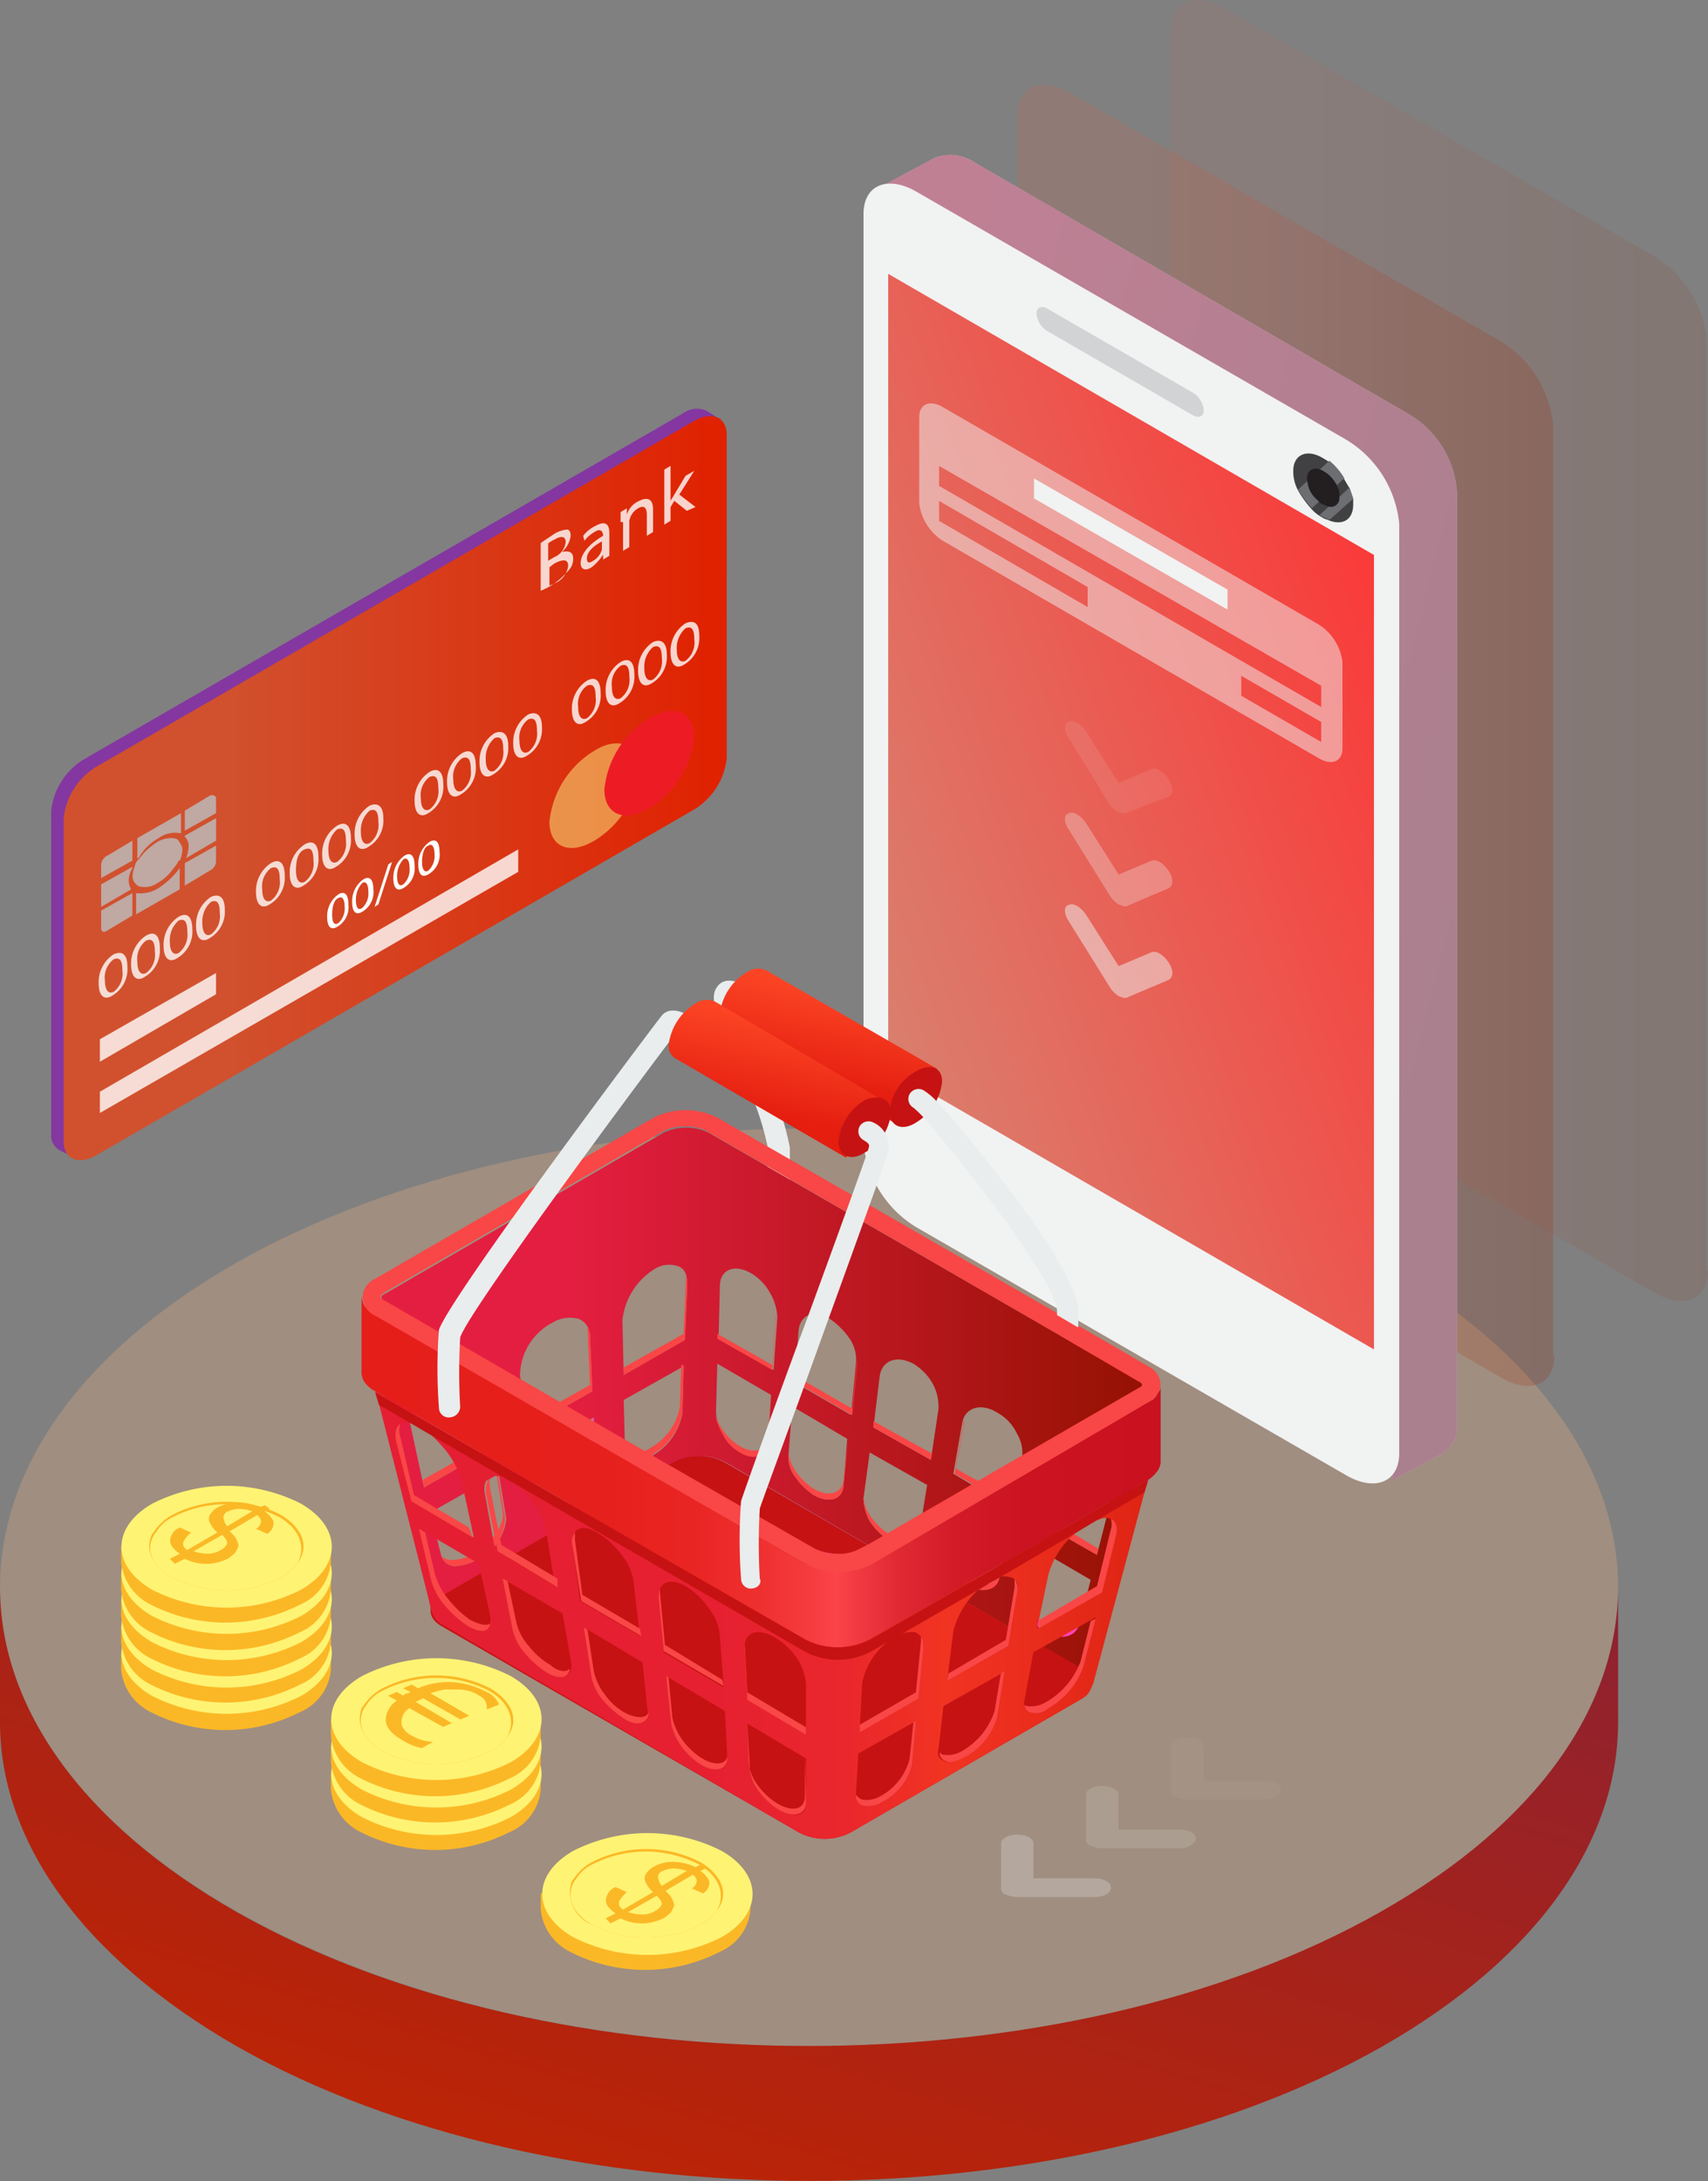 <svg xmlns="http://www.w3.org/2000/svg" xmlns:xlink="http://www.w3.org/1999/xlink" viewBox="0 0 70.511 90"><rect x="0" y="0" width="70.511" height="90" fill="#808080" stroke="none"/><defs><style>.cls-1{fill:#ffb980;opacity:.25}.cls-2{fill:url(#linear-gradient)}.cls-3{opacity:.2;fill:url(#linear-gradient-2)}.cls-17,.cls-4{opacity:.1}.cls-4{fill:url(#linear-gradient-3)}.cls-32,.cls-5{fill:#fff}.cls-6,.cls-7{opacity:.4}.cls-6{fill:url(#linear-gradient-4)}.cls-7{fill:#ba482d}.cls-15,.cls-16,.cls-17,.cls-8{fill:#f1f2f2}.cls-9{opacity:.78;fill:url(#linear-gradient-5)}.cls-10,.cls-15,.cls-20,.cls-43{opacity:.5}.cls-10{fill:url(#linear-gradient-6)}.cls-11{fill:#d1d3d4}.cls-12{fill:#414042}.cls-13{fill:#6d6e71}.cls-14{fill:#231f20}.cls-16{opacity:.3}.cls-18{fill:#8437a0}.cls-19{fill:url(#linear-gradient-7)}.cls-20{fill:#fcf586}.cls-21{fill:#ed1c24}.cls-22,.cls-32{opacity:.8}.cls-23{fill:url(#linear-gradient-8)}.cls-24{fill:url(#linear-gradient-9)}.cls-25{fill:url(#linear-gradient-10)}.cls-26{fill:url(#linear-gradient-11)}.cls-27{fill:url(#linear-gradient-12)}.cls-28{fill:url(#linear-gradient-13)}.cls-29{fill:url(#linear-gradient-14)}.cls-30{fill:url(#linear-gradient-15)}.cls-31{fill:url(#linear-gradient-16)}.cls-33{fill:#e9eded}.cls-34{fill:url(#linear-gradient-17)}.cls-35{fill:#f94646}.cls-36{fill:#fb44b7}.cls-37{fill:#c61212}.cls-38{fill:#e51e97}.cls-39{fill:url(#linear-gradient-18)}.cls-40{fill:url(#linear-gradient-19)}.cls-41{fill:url(#linear-gradient-20)}.cls-42{fill:url(#linear-gradient-21)}.cls-44{fill:#fbb826}.cls-45{fill:url(#linear-gradient-22)}.cls-46{fill:url(#linear-gradient-23)}.cls-47{fill:url(#linear-gradient-24)}.cls-48{fill:url(#linear-gradient-25)}.cls-49{fill:url(#linear-gradient-26)}.cls-50{fill:url(#linear-gradient-27)}.cls-51{fill:#fff373}.cls-52{fill:url(#linear-gradient-28)}.cls-53{fill:url(#linear-gradient-29)}.cls-54{fill:url(#linear-gradient-30)}.cls-55{fill:url(#linear-gradient-31)}.cls-56{fill:url(#linear-gradient-32)}.cls-57{fill:url(#linear-gradient-33)}.cls-58{fill:url(#linear-gradient-34)}.cls-59{fill:url(#linear-gradient-35)}.cls-60{fill:url(#linear-gradient-36)}.cls-61{fill:url(#linear-gradient-37)}.cls-62{fill:url(#linear-gradient-38)}.cls-63{fill:url(#linear-gradient-39)}.cls-64{fill:url(#linear-gradient-40)}.cls-65{fill:url(#linear-gradient-41)}.cls-66{fill:url(#linear-gradient-42)}.cls-67{fill:url(#linear-gradient-43)}.cls-68{fill:url(#linear-gradient-44)}.cls-69{fill:url(#linear-gradient-45)}.cls-70{fill:url(#linear-gradient-46)}.cls-71{fill:url(#linear-gradient-47)}.cls-72{fill:url(#linear-gradient-48)}</style><linearGradient id="linear-gradient" x1=".055" y1=".878" x2="1.004" y2="-.375" gradientUnits="objectBoundingBox"><stop offset="0" stop-color="#c22400"/><stop offset="1" stop-color="#81213d"/></linearGradient><linearGradient id="linear-gradient-2" x1=".001" y1=".5" x2="1.001" y2=".5" gradientUnits="objectBoundingBox"><stop offset=".236" stop-color="#d1634c"/><stop offset="1" stop-color="#9a2100"/></linearGradient><linearGradient id="linear-gradient-3" y1=".5" x2=".999" y2=".5" xlink:href="#linear-gradient-2"/><linearGradient id="linear-gradient-4" x1=".021" y1=".192" x2=".923" y2=".714" gradientUnits="objectBoundingBox"><stop offset="0" stop-color="#6d21a1"/><stop offset="1" stop-color="#162488"/></linearGradient><linearGradient id="linear-gradient-5" x1="-.256" y1="1.091" x2=".989" y2=".117" gradientUnits="objectBoundingBox"><stop offset=".236" stop-color="#d1634c"/><stop offset="1" stop-color="red"/></linearGradient><linearGradient id="linear-gradient-6" x1=".014" y1=".5" x2="1.003" y2=".5" gradientUnits="objectBoundingBox"><stop offset="0" stop-color="#2babec"/><stop offset="1" stop-color="#2692d6"/></linearGradient><linearGradient id="linear-gradient-7" y1=".5" x2="1" y2=".5" gradientUnits="objectBoundingBox"><stop offset=".236" stop-color="#d1512e"/><stop offset="1" stop-color="#e02100"/></linearGradient><linearGradient id="linear-gradient-8" x1="-1.047" y1="43.458" x2="1.435" y2="41.667" gradientUnits="objectBoundingBox"><stop offset="0" stop-color="#6d6e71"/><stop offset="1" stop-color="#bcbec0"/></linearGradient><linearGradient id="linear-gradient-9" x1="-.775" y1="50.915" x2="2.673" y2="48.783" xlink:href="#linear-gradient-8"/><linearGradient id="linear-gradient-10" x1="-.358" y1="47.461" x2="3.078" y2="45.469" xlink:href="#linear-gradient-8"/><linearGradient id="linear-gradient-11" x1=".101" y1="48.701" x2="3.544" y2="46.643" xlink:href="#linear-gradient-8"/><linearGradient id="linear-gradient-12" x1="-.361" y1="41.83" x2="2.119" y2="40.089" xlink:href="#linear-gradient-8"/><linearGradient id="linear-gradient-13" x1="-2.465" y1="56.146" x2=".989" y2="53.889" xlink:href="#linear-gradient-8"/><linearGradient id="linear-gradient-14" x1="-2.012" y1="49.645" x2="1.423" y2="47.653" xlink:href="#linear-gradient-8"/><linearGradient id="linear-gradient-15" x1="-1.579" y1="49.368" x2="1.859" y2="47.375" xlink:href="#linear-gradient-8"/><linearGradient id="linear-gradient-16" x1="-.521" y1="39.57" x2="1.641" y2="37.941" xlink:href="#linear-gradient-8"/><linearGradient id="linear-gradient-17" x1="-.002" y1=".5" x2=".999" y2=".5" gradientUnits="objectBoundingBox"><stop offset=".249" stop-color="#e41e40"/><stop offset="1" stop-color="#921100"/></linearGradient><linearGradient id="linear-gradient-18" y1=".501" x2=".999" y2=".501" gradientUnits="objectBoundingBox"><stop offset="0" stop-color="#e51e33"/><stop offset=".312" stop-color="#e62031"/><stop offset=".433" stop-color="#ea272c"/><stop offset=".521" stop-color="#f13322"/><stop offset=".522" stop-color="#f13322"/><stop offset=".795" stop-color="#d71d0e"/><stop offset=".992" stop-color="#c91104"/></linearGradient><linearGradient id="linear-gradient-19" x1=".001" y1=".502" x2="1" y2=".502" gradientUnits="objectBoundingBox"><stop offset="0" stop-color="#e51e1a"/><stop offset=".297" stop-color="#e6201c"/><stop offset=".412" stop-color="#e92523"/><stop offset=".496" stop-color="#ef2f2f"/><stop offset=".564" stop-color="#f63c40"/><stop offset=".593" stop-color="#fb444a"/><stop offset=".612" stop-color="#f33c43"/><stop offset=".672" stop-color="#e02933"/><stop offset=".742" stop-color="#d31b28"/><stop offset=".83" stop-color="#cb1321"/><stop offset=".992" stop-color="#c9111f"/></linearGradient><linearGradient id="linear-gradient-20" x1=".419" y1=".721" x2=".582" y2=".167" gradientUnits="objectBoundingBox"><stop offset="0" stop-color="#e51e10"/><stop offset="1" stop-color="#fb4424"/></linearGradient><linearGradient id="linear-gradient-21" x1=".421" y1=".713" x2=".584" y2=".164" xlink:href="#linear-gradient-20"/><linearGradient id="linear-gradient-22" x1="-130.855" y1="1.024" x2="-130.503" y2="-.032" gradientUnits="objectBoundingBox"><stop offset="0" stop-color="#fcd34a"/><stop offset=".202" stop-color="#fddc55"/><stop offset=".687" stop-color="#feed6b"/><stop offset="1" stop-color="#fff373"/></linearGradient><linearGradient id="linear-gradient-23" x1="-179.381" y1="1.029" x2="-179.029" y2="-.026" gradientUnits="objectBoundingBox"><stop offset="0" stop-color="#e89d56"/><stop offset=".206" stop-color="#efb55e"/><stop offset=".54" stop-color="#f7d76a"/><stop offset=".816" stop-color="#fdec70"/><stop offset="1" stop-color="#fff373"/></linearGradient><linearGradient id="linear-gradient-24" x1="-183.296" y1="1.039" x2="-182.942" y2="-.031" gradientUnits="objectBoundingBox"><stop offset=".02" stop-color="#fbb826"/><stop offset=".16" stop-color="#fcc435"/><stop offset=".513" stop-color="#fedd57"/><stop offset=".805" stop-color="#ffed6c"/><stop offset="1" stop-color="#fff373"/></linearGradient><linearGradient id="linear-gradient-25" x1="-126.858" y1="1.028" x2="-126.505" y2="-.027" xlink:href="#linear-gradient-22"/><linearGradient id="linear-gradient-26" x1="-173.904" y1="1.035" x2="-173.552" y2="-.02" xlink:href="#linear-gradient-23"/><linearGradient id="linear-gradient-27" x1="-176.77" y1="1.03" x2="-176.418" y2="-.039" xlink:href="#linear-gradient-24"/><linearGradient id="linear-gradient-28" x1="-126.858" y1="1.025" x2="-126.505" y2="-.031" xlink:href="#linear-gradient-22"/><linearGradient id="linear-gradient-29" x1="-173.904" y1="1.031" x2="-173.552" y2="-.025" xlink:href="#linear-gradient-23"/><linearGradient id="linear-gradient-30" x1="-176.77" y1="1.04" x2="-176.418" y2="-.029" xlink:href="#linear-gradient-24"/><linearGradient id="linear-gradient-31" x1="-126.858" y1="1.032" x2="-126.505" y2="-.024" xlink:href="#linear-gradient-22"/><linearGradient id="linear-gradient-32" x1="-173.904" y1="1.026" x2="-173.552" y2="-.029" xlink:href="#linear-gradient-23"/><linearGradient id="linear-gradient-33" x1="-176.77" y1="1.035" x2="-176.418" y2="-.034" xlink:href="#linear-gradient-24"/><linearGradient id="linear-gradient-34" x1="-126.858" y1="1.028" x2="-126.505" y2="-.027" xlink:href="#linear-gradient-22"/><linearGradient id="linear-gradient-35" x1="-173.904" y1="1.035" x2="-173.552" y2="-.02" xlink:href="#linear-gradient-23"/><linearGradient id="linear-gradient-36" x1="-176.77" y1="1.031" x2="-176.418" y2="-.039" xlink:href="#linear-gradient-24"/><linearGradient id="linear-gradient-37" x1="-126.858" y1="1.025" x2="-126.505" y2="-.031" xlink:href="#linear-gradient-22"/><linearGradient id="linear-gradient-38" x1="-173.904" y1="1.031" x2="-173.552" y2="-.024" xlink:href="#linear-gradient-23"/><linearGradient id="linear-gradient-39" x1="-176.77" y1="1.041" x2="-176.418" y2="-.029" xlink:href="#linear-gradient-24"/><linearGradient id="linear-gradient-40" x1="-128.854" y1="1.025" x2="-128.501" y2="-.031" xlink:href="#linear-gradient-22"/><linearGradient id="linear-gradient-41" x1="-176.638" y1="1.03" x2="-176.287" y2="-.025" xlink:href="#linear-gradient-23"/><linearGradient id="linear-gradient-42" x1="-180.501" y1="1.04" x2="-180.147" y2="-.03" xlink:href="#linear-gradient-24"/><linearGradient id="linear-gradient-43" x1="-128.854" y1="1.028" x2="-128.501" y2="-.028" xlink:href="#linear-gradient-22"/><linearGradient id="linear-gradient-44" x1="-176.638" y1="1.035" x2="-176.287" y2="-.021" xlink:href="#linear-gradient-23"/><linearGradient id="linear-gradient-45" x1="-180.501" y1="1.03" x2="-180.147" y2="-.04" xlink:href="#linear-gradient-24"/><linearGradient id="linear-gradient-46" x1="-128.854" y1="1.031" x2="-128.501" y2="-.025" xlink:href="#linear-gradient-22"/><linearGradient id="linear-gradient-47" x1="-176.638" y1="1.025" x2="-176.287" y2="-.031" xlink:href="#linear-gradient-23"/><linearGradient id="linear-gradient-48" x1="-180.501" y1="1.034" x2="-180.147" y2="-.036" xlink:href="#linear-gradient-24"/></defs><g id="Group_383" data-name="Group 383" transform="translate(0 .023)"><g id="Group_357" data-name="Group 357" transform="translate(0 46.547)"><path id="Path_303" data-name="Path 303" class="cls-1" d="M66.8 106.206c0 4.846-3.256 9.691-9.768 13.4-13.024 7.372-34.187 7.372-47.211 0C3.256 115.9 0 111.052 0 106.206s3.256-9.691 9.768-13.4c13.024-7.372 34.187-7.372 47.211 0 6.565 3.709 9.821 8.555 9.821 13.4z" transform="translate(0 -87.275)"/><path id="Path_304" data-name="Path 304" class="cls-2" d="M66.8 124v5.567c0 4.846-3.256 9.691-9.768 13.4-13.024 7.372-34.187 7.372-47.211 0-6.565-3.76-9.821-8.606-9.821-13.4V124c0 4.846 3.256 9.691 9.768 13.4 13.024 7.372 34.187 7.372 47.211 0 6.565-3.709 9.821-8.554 9.821-13.4z" transform="translate(0 -105.069)"/></g><path id="Path_305" data-name="Path 305" class="cls-3" d="M101.266 59.215c0 1.186-.979 1.6-2.165.928l-17.784-10.31a4.415 4.415 0 0 1-2.217-3.454V8.026c0-1.186.979-1.6 2.165-.928L99.05 17.357a4.567 4.567 0 0 1 2.165 3.454v38.4z" transform="translate(-37.096 -3.295)"/><path id="Path_306" data-name="Path 306" class="cls-4" d="M113.566 52.415c0 1.186-.979 1.6-2.165.928L93.565 43.084A4.567 4.567 0 0 1 91.4 39.63V1.226c0-1.186.979-1.6 2.165-.928l17.785 10.259a4.567 4.567 0 0 1 2.165 3.454v38.4z" transform="translate(-43.055)"/><path id="Path_307" data-name="Path 307" class="cls-5" d="M89.851 23L72.066 12.693a1.8 1.8 0 0 0-1.65-.206L68.2 13.672l1.65.979v37.322a4.655 4.655 0 0 0 2.165 3.454l17.526 10.155-.258 1.495 2.117-1.134a.05.05 0 0 0 .052-.052 1.231 1.231 0 0 0 .515-1.083V26.4a4.047 4.047 0 0 0-2.116-3.4z" transform="translate(-31.815 -6.002)"/><path id="Path_308" data-name="Path 308" class="cls-6" d="M89.851 23L72.066 12.693a1.8 1.8 0 0 0-1.65-.206L68.2 13.672l1.65.979v37.322a4.655 4.655 0 0 0 2.165 3.454l17.526 10.155-.258 1.495 2.117-1.134a.05.05 0 0 0 .052-.052 1.231 1.231 0 0 0 .515-1.083V26.4a4.047 4.047 0 0 0-2.116-3.4z" transform="translate(-31.815 -6.002)"/><path id="Path_309" data-name="Path 309" class="cls-7" d="M89.851 23L72.066 12.693a1.8 1.8 0 0 0-1.65-.206L68.2 13.672l1.65.979v37.322a4.655 4.655 0 0 0 2.165 3.454l17.526 10.155-.258 1.495 2.117-1.134a.05.05 0 0 0 .052-.052 1.231 1.231 0 0 0 .515-1.083V26.4a4.047 4.047 0 0 0-2.116-3.4z" transform="translate(-31.815 -6.002)"/><path id="Path_310" data-name="Path 310" class="cls-8" d="M89.515 67.063c0 1.186-.979 1.6-2.165.928L69.565 57.733a4.568 4.568 0 0 1-2.165-3.454V15.926c0-1.186.979-1.6 2.165-.928L87.35 25.257a4.567 4.567 0 0 1 2.165 3.454z" transform="translate(-31.751 -7.122)"/><path id="Path_311" data-name="Path 311" class="cls-9" d="M89.453 66.284L69.4 54.685V21.9l20.053 11.6z" transform="translate(-32.732 -10.622)"/><path id="Path_312" data-name="Path 312" class="cls-10" d="M82.03 108.5c0 1.186-.979 1.6-2.165.928a4.479 4.479 0 0 1-2.165-3.4c0-1.186.979-1.6 2.165-.928a4.426 4.426 0 0 1 2.165 3.4z" transform="translate(-36.888 -49.761)"/><path id="Path_313" data-name="Path 313" class="cls-11" d="M65.8 99.244c0-.464.412-.619.876-.361l3.66 2.117v1.753l-3.66-2.114a1.679 1.679 0 0 1-.876-1.395z" transform="translate(-31.237 -46.915)"/><path id="Path_314" data-name="Path 314" class="cls-11" d="M88.308 28.807c0 .258-.206.361-.464.206l-5.98-3.454a.95.95 0 0 1-.464-.722c0-.258.206-.361.464-.206l5.98 3.454a.95.95 0 0 1 .464.722z" transform="translate(-38.612 -11.91)"/><path id="Path_315" data-name="Path 315" class="cls-12" d="M104.174 37.721c0 .619-.412.876-.979.67-.1-.052-.155-.052-.258-.1-.052-.052-.1-.052-.155-.1a1.367 1.367 0 0 1-.309-.258 4.268 4.268 0 0 1-.567-.773 1.632 1.632 0 0 1-.206-.825c0-.67.567-.928 1.237-.515.1.052.155.1.258.155a2.713 2.713 0 0 1 .619.722c.052.1.155.258.206.361l.155.464z" transform="translate(-48.31 -16.93)"/><path id="Path_316" data-name="Path 316" class="cls-13" d="M104.007 36.922l-1.34 1.237a4.267 4.267 0 0 1-.567-.773l1.289-1.186a2.713 2.713 0 0 1 .618.722z" transform="translate(-48.508 -17.211)"/><path id="Path_317" data-name="Path 317" class="cls-13" d="M105.192 38.764l-.979.876c-.1-.052-.155-.052-.258-.1-.052-.052-.1-.052-.155-.1l1.237-1.134z" transform="translate(-49.323 -18.212)"/><path id="Path_318" data-name="Path 318" class="cls-14" d="M104.14 38a.353.353 0 0 1-.515.361c-.052 0-.1-.052-.155-.052s-.052-.052-.1-.052l-.155-.155a1.241 1.241 0 0 1-.309-.412 1.505 1.505 0 0 1-.1-.464c0-.361.309-.515.67-.309.052.052.1.052.155.1a1.39 1.39 0 0 1 .361.412c.052.052.052.155.1.206a.465.465 0 0 1 .052.258z" transform="translate(-48.849 -17.508)"/><path id="Path_319" data-name="Path 319" class="cls-15" d="M83.855 71.075c.206-.1.515.1.722.412l1.34 2.114 1.34-.567c.206-.1.515.1.722.412s.206.619 0 .722l-1.7.722c-.1.052-.206 0-.361-.052a1.191 1.191 0 0 1-.361-.361l-1.7-2.732c-.209-.309-.209-.619-.002-.67z" transform="translate(-39.736 -33.755)"/><path id="Path_320" data-name="Path 320" class="cls-16" d="M83.855 63.875c.206-.1.515.1.722.412l1.34 2.114 1.34-.567c.206-.1.515.1.722.412s.206.619 0 .722l-1.7.722c-.1.052-.206 0-.361-.052a1.191 1.191 0 0 1-.361-.361l-1.7-2.732c-.209-.309-.209-.619-.002-.67z" transform="translate(-39.736 -30.335)"/><path id="Path_321" data-name="Path 321" class="cls-17" d="M83.855 56.675c.206-.1.515.1.722.412l1.34 2.114 1.34-.567c.206-.1.515.1.722.412s.206.619 0 .722l-1.753.67c-.1.052-.206 0-.361-.052a1.191 1.191 0 0 1-.361-.361l-1.65-2.681c-.206-.308-.206-.618.001-.669z" transform="translate(-39.736 -26.916)"/><g id="Group_358" data-name="Group 358" transform="translate(37.943 16.624)"><path id="Path_322" data-name="Path 322" class="cls-15" d="M88.4 40.722l-15.516-8.97c-.515-.309-.979-.155-.979.412v3.557a2.146 2.146 0 0 0 .979 1.546L88.4 46.238c.515.309.979.155.979-.412v-3.557a2.146 2.146 0 0 0-.979-1.547zM78.859 40l-6.134-3.557v-.825l6.134 3.557zm9.64 5.567l-3.3-1.907v-.825l3.3 1.907zm0-1.443L72.725 35v-.825L88.5 43.248z" transform="translate(-71.9 -31.596)"/><path id="Path_323" data-name="Path 323" class="cls-8" d="M89.09 43.013l-7.99-4.588V37.6l7.99 4.588z" transform="translate(-76.357 -34.505)"/></g><g id="Group_361" data-name="Group 361" transform="translate(2.114 16.843)"><path id="Path_324" data-name="Path 324" class="cls-18" d="M31.73 32.276l-.567-.361a.985.985 0 0 0-.979.1L5.44 46.3a2.835 2.835 0 0 0-1.34 2.111v13.351a.684.684 0 0 0 .361.67l.309.155-.052-.1a1.41 1.41 0 0 0 .722-.206L30.132 48a2.835 2.835 0 0 0 1.34-2.114v-13.3a.764.764 0 0 0-.052-.361h.309z" transform="translate(-4.1 -31.826)"/><path id="Path_325" data-name="Path 325" class="cls-19" d="M32.473 46.533a2.835 2.835 0 0 1-1.34 2.114L6.44 62.926c-.722.412-1.34.155-1.34-.567V49.008a2.835 2.835 0 0 1 1.34-2.114l24.692-14.279c.722-.412 1.34-.155 1.34.567z" transform="translate(-4.585 -32.113)"/><path id="Path_326" data-name="Path 326" class="cls-20" d="M47.712 59.688a3.885 3.885 0 0 1-1.856 2.938c-1.031.619-1.856.258-1.856-.773a3.885 3.885 0 0 1 1.856-2.938c.979-.615 1.856-.258 1.856.773z" transform="translate(-23.432 -44.803)"/><path id="Path_327" data-name="Path 327" class="cls-21" d="M52.112 57.088a3.885 3.885 0 0 1-1.856 2.938c-1.031.619-1.856.258-1.856-.773a3.885 3.885 0 0 1 1.856-2.938c1.031-.615 1.856-.258 1.856.773z" transform="translate(-25.564 -43.544)"/><g id="Group_359" data-name="Group 359" class="cls-22" transform="translate(2.062 15.947)"><path id="Path_328" data-name="Path 328" class="cls-23" d="M11.876 65.231a1.166 1.166 0 0 1 .876-.206h.048V64.2L11 65.231v.825h.052a2.11 2.11 0 0 1 .824-.825z" transform="translate(-9.505 -63.458)"/><path id="Path_329" data-name="Path 329" class="cls-24" d="M8.1 67.379v.567l1.289-.722V66.4l-1.031.619a.447.447 0 0 0-.258.36z" transform="translate(-8.1 -64.524)"/><path id="Path_330" data-name="Path 330" class="cls-25" d="M8.1 70.15l1.237-.722a.745.745 0 0 1-.1-.361 1 1 0 0 1 .155-.516V68.5l-1.292.722z" transform="translate(-8.1 -65.541)"/><path id="Path_331" data-name="Path 331" class="cls-26" d="M8.1 72.043c0 .155.1.206.258.1l1.031-.619V70.6l-1.289.722z" transform="translate(-8.1 -66.559)"/><path id="Path_332" data-name="Path 332" class="cls-27" d="M10.9 69.631v.876l1.8-1.031V68.6a3.34 3.34 0 0 1-.876.825 1.387 1.387 0 0 1-.924.206z" transform="translate(-9.457 -65.59)"/><path id="Path_333" data-name="Path 333" class="cls-28" d="M15.831 62.781L14.8 63.4v.825l1.289-.722v-.619c0-.103-.155-.155-.258-.103z" transform="translate(-11.346 -62.761)"/><path id="Path_334" data-name="Path 334" class="cls-29" d="M14.8 65.373a.507.507 0 0 1 .155.412 1.505 1.505 0 0 1-.1.464l1.237-.722V64.6l-1.289.722z" transform="translate(-11.346 -63.652)"/><path id="Path_335" data-name="Path 335" class="cls-30" d="M14.8 68.45l1.031-.619a.448.448 0 0 0 .258-.361v-.67l-1.289.722z" transform="translate(-11.346 -64.718)"/><path id="Path_336" data-name="Path 336" class="cls-31" d="M12.456 66.252a.558.558 0 0 0-.309-.052 1.152 1.152 0 0 0-.515.155 3.612 3.612 0 0 0-.515.412c-.1.1-.206.258-.309.361a.391.391 0 0 0-.1.206 1.594 1.594 0 0 0-.1.412.436.436 0 0 0 .1.309l.052.052a.268.268 0 0 0 .206.1.9.9 0 0 0 .67-.155 1.93 1.93 0 0 0 .67-.619 1.078 1.078 0 0 0 .206-.309h.052a1.594 1.594 0 0 0 .1-.412.436.436 0 0 0-.1-.309.4.4 0 0 0-.108-.151z" transform="translate(-9.311 -64.427)"/></g><g id="Group_360" data-name="Group 360" class="cls-22" transform="translate(20.207 2.358)"><path id="Path_338" data-name="Path 338" class="cls-5" d="M43.3 42.067c.1-.1.309-.206.515-.361a1.252 1.252 0 0 1 .567-.206c.1 0 .155.1.155.258a1.088 1.088 0 0 1-.361.67c.206-.052.464-.052.464.258a.662.662 0 0 1-.206.515 2.986 2.986 0 0 1-.722.619 2.8 2.8 0 0 1-.412.206zm.309.722l.258-.155a.756.756 0 0 0 .464-.619c0-.258-.206-.258-.464-.1a1.127 1.127 0 0 0-.258.155zm0 1.031a.871.871 0 0 0 .258-.1.89.89 0 0 0 .567-.722c0-.309-.258-.258-.567-.1l-.206.155v.773z" transform="translate(-43.3 -38.871)"/><path id="Path_339" data-name="Path 339" class="cls-5" d="M47.428 42.493v-.206a2.1 2.1 0 0 1-.464.515c-.309.206-.464.052-.464-.155 0-.361.309-.773.928-1.134 0-.1-.052-.361-.361-.155a1.39 1.39 0 0 0-.412.361l-.052-.206a1.4 1.4 0 0 1 .515-.412c.464-.258.567 0 .567.309v.928zm0-.773c-.309.155-.67.412-.67.722 0 .206.1.206.258.1a.775.775 0 0 0 .361-.464v-.361z" transform="translate(-44.85 -38.626)"/><path id="Path_340" data-name="Path 340" class="cls-5" d="M49.7 40v-.412l.258-.155v.258a.921.921 0 0 1 .515-.567c.206-.1.567-.206.567.361v.928l-.258.155v-.876c0-.258-.1-.412-.361-.258a.745.745 0 0 0-.361.515v1.083l-.258.155V40z" transform="translate(-46.401 -37.681)"/><path id="Path_341" data-name="Path 341" class="cls-5" d="M53.458 37.843c.052-.1.1-.155.155-.258l.464-.773.361-.206-.619.979.67.515-.361.155-.515-.412-.155.258v.567l-.258.155v-2.268l.258-.155z" transform="translate(-48.097 -36.4)"/></g><path id="Path_342" data-name="Path 342" class="cls-32" d="M9.086 75.962a1.265 1.265 0 0 1-.619 1.186c-.309.206-.567.052-.567-.516a1.37 1.37 0 0 1 .619-1.186c.36-.154.567 0 .567.516zm-.928.567c0 .412.155.567.361.464a.943.943 0 0 0 .361-.876c0-.412-.1-.567-.361-.464a.942.942 0 0 0-.361.876z" transform="translate(-5.941 -52.932)"/><path id="Path_343" data-name="Path 343" class="cls-32" d="M11.686 74.441a1.265 1.265 0 0 1-.619 1.186c-.309.206-.567.052-.567-.515a1.37 1.37 0 0 1 .619-1.186c.36-.206.567 0 .567.515zm-.928.567c0 .412.155.567.361.464a.943.943 0 0 0 .361-.876c0-.412-.1-.567-.361-.464a.942.942 0 0 0-.361.876z" transform="translate(-7.201 -52.185)"/><path id="Path_344" data-name="Path 344" class="cls-32" d="M14.286 72.941a1.265 1.265 0 0 1-.619 1.186c-.309.206-.567.052-.567-.515a1.37 1.37 0 0 1 .619-1.186c.36-.206.567 0 .567.515zm-.928.515c0 .412.155.567.361.464a.943.943 0 0 0 .361-.876c0-.412-.1-.567-.361-.464a1.076 1.076 0 0 0-.361.877z" transform="translate(-8.461 -51.458)"/><path id="Path_345" data-name="Path 345" class="cls-32" d="M16.886 71.368a1.265 1.265 0 0 1-.619 1.186c-.309.206-.567.052-.567-.515a1.37 1.37 0 0 1 .619-1.186c.36-.153.567.047.567.515zm-.928.567c0 .412.155.567.361.464a.943.943 0 0 0 .361-.876c0-.412-.1-.567-.361-.464a1.076 1.076 0 0 0-.361.876z" transform="translate(-9.72 -50.71)"/><path id="Path_346" data-name="Path 346" class="cls-32" d="M21.686 68.641a1.265 1.265 0 0 1-.619 1.186c-.309.206-.567.052-.567-.515a1.37 1.37 0 0 1 .619-1.186c.36-.206.567 0 .567.515zm-.928.567c0 .412.155.567.361.464a.943.943 0 0 0 .361-.876c0-.412-.1-.567-.361-.464a.942.942 0 0 0-.361.876z" transform="translate(-12.046 -49.375)"/><path id="Path_347" data-name="Path 347" class="cls-32" d="M24.386 67.141a1.265 1.265 0 0 1-.619 1.186c-.309.206-.567.052-.567-.515a1.37 1.37 0 0 1 .619-1.186c.36-.206.567 0 .567.515zm-.928.567c0 .412.155.567.361.464a.943.943 0 0 0 .361-.876c0-.412-.1-.567-.361-.464s-.361.412-.361.876z" transform="translate(-13.354 -48.648)"/><path id="Path_348" data-name="Path 348" class="cls-32" d="M26.986 65.641a1.265 1.265 0 0 1-.619 1.186c-.309.206-.567.052-.567-.515a1.37 1.37 0 0 1 .619-1.186c.36-.206.567 0 .567.515zm-.928.515c0 .412.155.567.361.464a.943.943 0 0 0 .361-.876c0-.412-.1-.567-.361-.464a1.076 1.076 0 0 0-.361.877z" transform="translate(-14.614 -47.921)"/><path id="Path_349" data-name="Path 349" class="cls-32" d="M29.586 64.068a1.265 1.265 0 0 1-.619 1.186c-.309.206-.567.052-.567-.515a1.37 1.37 0 0 1 .619-1.186c.36-.153.567.047.567.515zm-.928.567c0 .412.155.567.361.464a.943.943 0 0 0 .361-.876c0-.412-.1-.567-.361-.464a1.076 1.076 0 0 0-.361.876z" transform="translate(-15.874 -47.173)"/><path id="Path_350" data-name="Path 350" class="cls-32" d="M34.386 61.341a1.265 1.265 0 0 1-.619 1.186c-.309.206-.567.052-.567-.515a1.37 1.37 0 0 1 .619-1.186c.36-.206.567 0 .567.515zm-.928.567c0 .412.155.567.361.464a.943.943 0 0 0 .361-.876c0-.412-.1-.567-.361-.464a.942.942 0 0 0-.361.876z" transform="translate(-18.199 -45.838)"/><path id="Path_351" data-name="Path 351" class="cls-32" d="M36.986 59.841a1.265 1.265 0 0 1-.619 1.186c-.309.206-.567.052-.567-.515a1.37 1.37 0 0 1 .619-1.186c.36-.206.567 0 .567.515zm-.928.567c0 .412.155.567.361.464a.943.943 0 0 0 .36-.872c0-.412-.1-.567-.361-.464a.942.942 0 0 0-.36.872z" transform="translate(-19.459 -45.111)"/><path id="Path_352" data-name="Path 352" class="cls-32" d="M39.586 58.268a1.265 1.265 0 0 1-.619 1.186c-.309.206-.567.052-.567-.515a1.37 1.37 0 0 1 .619-1.186c.36-.153.567.047.567.515zm-.928.567c0 .412.155.567.361.464a.943.943 0 0 0 .361-.876c0-.412-.1-.567-.361-.464a1.076 1.076 0 0 0-.361.876z" transform="translate(-20.719 -44.363)"/><path id="Path_353" data-name="Path 353" class="cls-32" d="M42.286 56.768a1.265 1.265 0 0 1-.619 1.186c-.309.206-.567.052-.567-.515a1.37 1.37 0 0 1 .619-1.186c.36-.153.567.047.567.515zm-.928.567c0 .412.155.567.361.464a.943.943 0 0 0 .361-.876c0-.412-.1-.567-.361-.464a.943.943 0 0 0-.361.876z" transform="translate(-22.027 -43.636)"/><path id="Path_354" data-name="Path 354" class="cls-32" d="M46.986 54.041a1.265 1.265 0 0 1-.619 1.186c-.309.206-.567.052-.567-.515a1.37 1.37 0 0 1 .619-1.186c.36-.206.567 0 .567.515zm-.928.567c0 .412.155.567.361.464a.943.943 0 0 0 .361-.876c0-.412-.1-.567-.361-.464a.942.942 0 0 0-.361.876z" transform="translate(-24.304 -42.301)"/><path id="Path_355" data-name="Path 355" class="cls-32" d="M49.686 52.541a1.265 1.265 0 0 1-.619 1.186c-.309.206-.567.052-.567-.515a1.37 1.37 0 0 1 .619-1.186c.36-.206.567 0 .567.515zm-.928.515c0 .412.155.567.361.464a.943.943 0 0 0 .361-.876c0-.412-.1-.567-.361-.464a.943.943 0 0 0-.361.877z" transform="translate(-25.612 -41.574)"/><path id="Path_356" data-name="Path 356" class="cls-32" d="M52.286 50.968a1.265 1.265 0 0 1-.619 1.186c-.309.206-.567.052-.567-.515a1.37 1.37 0 0 1 .619-1.186c.36-.153.567.047.567.515zm-.928.567c0 .412.155.567.361.464a.943.943 0 0 0 .361-.876c0-.412-.1-.567-.361-.464a1.076 1.076 0 0 0-.361.876z" transform="translate(-26.872 -40.826)"/><path id="Path_357" data-name="Path 357" class="cls-32" d="M54.886 49.462a1.265 1.265 0 0 1-.619 1.186c-.309.206-.567.052-.567-.515a1.37 1.37 0 0 1 .619-1.186c.36-.155.567-.001.567.515zm-.928.567c0 .412.155.567.361.464a.943.943 0 0 0 .361-.876c0-.412-.1-.567-.361-.464a1.076 1.076 0 0 0-.361.876z" transform="translate(-28.132 -40.093)"/><path id="Path_358" data-name="Path 358" class="cls-5" d="M27.076 71.057a.935.935 0 0 1-.464.928c-.258.155-.412 0-.412-.412a1.1 1.1 0 0 1 .464-.928c.258-.155.412 0 .412.412zm-.67.412c0 .361.1.464.258.361a.813.813 0 0 0 .258-.67c0-.309-.1-.464-.258-.361-.155.052-.258.31-.258.67z" transform="translate(-14.808 -50.605)"/><path id="Path_359" data-name="Path 359" class="cls-5" d="M29.076 69.857a.935.935 0 0 1-.464.928c-.258.155-.412 0-.412-.412a1.1 1.1 0 0 1 .464-.928c.258-.155.412 0 .412.412zm-.722.412c0 .361.1.464.258.361a.813.813 0 0 0 .258-.67c0-.309-.1-.464-.258-.361a1.016 1.016 0 0 0-.257.671z" transform="translate(-15.777 -50.024)"/><path id="Path_360" data-name="Path 360" class="cls-5" d="M30 69.956l.567-1.753.155-.1-.567 1.753z" transform="translate(-16.649 -49.401)"/><path id="Path_361" data-name="Path 361" class="cls-5" d="M32.376 67.957a.935.935 0 0 1-.464.928c-.258.155-.412 0-.412-.412a1.1 1.1 0 0 1 .464-.928c.258-.155.412 0 .412.412zm-.722.412c0 .361.1.464.258.361a.813.813 0 0 0 .258-.67c0-.309-.1-.464-.258-.361a1.016 1.016 0 0 0-.257.67z" transform="translate(-17.376 -49.103)"/><path id="Path_362" data-name="Path 362" class="cls-5" d="M34.376 66.857a.935.935 0 0 1-.464.928c-.258.155-.412 0-.412-.412a1.1 1.1 0 0 1 .464-.928c.258-.155.412 0 .412.412zm-.722.412c0 .309.1.464.258.361a.813.813 0 0 0 .258-.67c0-.309-.1-.464-.258-.361-.154.052-.257.31-.257.671z" transform="translate(-18.345 -48.57)"/><path id="Path_363" data-name="Path 363" class="cls-32" d="M12.794 77.876L8 80.66v-.928L12.794 77z" transform="translate(-5.99 -53.713)"/><path id="Path_364" data-name="Path 364" class="cls-32" d="M25.269 68.028L8 77.977V77.1l17.269-10z" transform="translate(-5.99 -48.916)"/></g><g id="Group_366" data-name="Group 366" transform="translate(14.923 39.948)"><g id="Group_362" data-name="Group 362" transform="translate(14.546 .497)"><path id="Path_365" data-name="Path 365" class="cls-33" d="M58.837 85.494a.407.407 0 0 1-.412-.412V83.02a12.256 12.256 0 0 0-1.134-3.093c-.979-2.217-1.289-2.99-.928-3.454.258-.361.773-.309 1.34.1.412.309.258.567.206.67a.458.458 0 0 1-.67.1c-.052-.052-.1-.052-.1-.1a19.891 19.891 0 0 0 .979 2.423 12.29 12.29 0 0 1 1.237 3.454v2.062a.605.605 0 0 1-.518.312z" transform="translate(-56.217 -76.232)"/></g><path id="Path_366" data-name="Path 366" class="cls-34" d="M61.045 98.619c0-.052-.052-.052-.155-.155L43.106 88.206a2.191 2.191 0 0 0-1.856 0l-11.5 6.65c-.052 0-.052.052-.1.052l-.052.052.1.412.052 3.712 1.907 8.866 10-6.134a2.3 2.3 0 0 1 2.165 0l15.1 8.763 2.474-11.289c.061-.052-.403-.671-.351-.671zm-28.971-.1a1.479 1.479 0 0 1 1.186-.206.829.829 0 0 1 .619.67l.361 2.217-2.887 1.65-.567-2.629a2.494 2.494 0 0 1 1.288-1.705zm1.546 7.268a2.126 2.126 0 0 1-.979.309.6.6 0 0 1-.567-.412l-.464-1.8 2.835-1.6.309 1.856a2.091 2.091 0 0 1-1.133 1.644zm1.7-7.578a2.5 2.5 0 0 1 1.34-2.165 1.409 1.409 0 0 1 1.083-.155.753.753 0 0 1 .464.722l.1 2.268-2.732 1.546zm2.01 5.361a1.783 1.783 0 0 1-.876.258.547.547 0 0 1-.464-.464l-.258-1.907 2.629-1.495.1 1.907a2.141 2.141 0 0 1-1.129 1.699zm4.693-3.77a2.5 2.5 0 0 1-1.186 1.7 1.092 1.092 0 0 1-.825.206.472.472 0 0 1-.361-.515l-.051-1.953 2.474-1.392zm.1-3.041L39.6 98.207l-.052-2.268a2.835 2.835 0 0 1 1.34-2.114 1.135 1.135 0 0 1 .979-.1c.258.1.361.361.361.773zm3.454 4.227c-.052.567-.567.773-1.134.412a1.747 1.747 0 0 1-.722-.773 1.663 1.663 0 0 1-.309-.928l.052-1.959 2.217 1.289zM45.786 98l-2.268-1.289.052-2.165c0-.67.567-.928 1.237-.567a2.11 2.11 0 0 1 .825.825 2.136 2.136 0 0 1 .309 1.031zm2.887 4.794c-.052.567-.619.722-1.237.361a2.761 2.761 0 0 1-.773-.773 1.288 1.288 0 0 1-.258-.928l.155-1.954 2.268 1.34zm.515-5.052l-.206 2.114-2.32-1.34.155-2.114c.052-.67.619-.928 1.289-.515a3.138 3.138 0 0 1 .825.825 1.55 1.55 0 0 1 .258 1.031zm2.629 6.908c-.1.567-.67.722-1.289.361a2.761 2.761 0 0 1-.773-.773 2.1 2.1 0 0 1-.258-.928l.258-1.907 2.371 1.34zm.773-5l-.309 2.062-2.371-1.34.258-2.114c.1-.67.722-.876 1.392-.516a2.249 2.249 0 0 1 .825.876 1.947 1.947 0 0 1 .206 1.032zm2.474 6.908c-.1.567-.722.67-1.34.309a2.761 2.761 0 0 1-.773-.773 1.532 1.532 0 0 1-.206-.928l.309-1.907 2.423 1.392zm-1.856-4.279l.361-2.062c.1-.67.773-.876 1.443-.464a1.932 1.932 0 0 1 .825.876 1.557 1.557 0 0 1 .206 1.031l-.412 2.062zm5.206 6.186c-.155.567-.773.67-1.443.309A2.22 2.22 0 0 1 56.2 108a1.532 1.532 0 0 1-.206-.928l.412-1.856 2.474 1.443zm1.237-4.846l-.515 2.01-2.526-1.443.464-2.062c.155-.619.825-.825 1.546-.464a1.932 1.932 0 0 1 .825.876 1.461 1.461 0 0 1 .208 1.083z" transform="translate(-28.775 -81.437)"/><path id="Path_367" data-name="Path 367" class="cls-35" d="M35.946 119.157a2.127 2.127 0 0 1-.979.309.6.6 0 0 1-.567-.412.585.585 0 0 0 .412.155 1.652 1.652 0 0 0 .979-.309c.722-.412 1.237-1.186 1.134-1.7l-.258-1.546.052-.052.309 1.856a1.918 1.918 0 0 1-1.082 1.699z" transform="translate(-31.101 -94.809)"/><path id="Path_368" data-name="Path 368" class="cls-35" d="M35.838 111.129l-2.887 1.65-.052-.309 2.835-1.6-.361-2.217a.189.189 0 0 0-.052-.155.585.585 0 0 1 .155.412z" transform="translate(-30.374 -91.369)"/><path id="Path_369" data-name="Path 369" class="cls-36" d="M44.474 113.107a2.141 2.141 0 0 1-1.134 1.7 1.782 1.782 0 0 1-.876.258.5.5 0 0 1-.464-.412.831.831 0 0 0 .361.206 1.419 1.419 0 0 0 .928-.258 2.141 2.141 0 0 0 1.134-1.7l-.1-1.65.052-.052z" transform="translate(-34.783 -92.678)"/><path id="Path_370" data-name="Path 370" class="cls-35" d="M43.884 106.581l-2.732 1.546-.052-.309 2.681-1.495-.1-2.268v-.155a.971.971 0 0 1 .1.412z" transform="translate(-34.347 -89.141)"/><path id="Path_371" data-name="Path 371" class="cls-35" d="M51.523 107l-.052 1.959a2.5 2.5 0 0 1-1.186 1.7 1.092 1.092 0 0 1-.825.206c-.206-.052-.309-.206-.361-.464a.515.515 0 0 0 .258.206 1.093 1.093 0 0 0 .825-.206 2.4 2.4 0 0 0 1.186-1.7l.052-1.7z" transform="translate(-38.223 -90.643)"/><path id="Path_372" data-name="Path 372" class="cls-35" d="M51.629 100.112l-.1 2.32L49 103.875v-.309l2.474-1.392.1-2.32V99.7c.003.155.055.258.055.412z" transform="translate(-38.175 -87.106)"/><path id="Path_373" data-name="Path 373" class="cls-35" d="M58.62 109.4l-.155 1.959c-.052.567-.567.773-1.134.412a1.747 1.747 0 0 1-.722-.773 2.7 2.7 0 0 1-.309-.825 2.408 2.408 0 0 0 1.031 1.34c.619.361 1.134.155 1.134-.412l.155-1.7z" transform="translate(-41.712 -91.806)"/><path id="Path_374" data-name="Path 374" class="cls-35" d="M58.923 103.058l-.155 2.114-2.268-1.289v-.206l2.268 1.289.155-2.114v.206z" transform="translate(-41.808 -88.608)"/><path id="Path_375" data-name="Path 375" class="cls-35" d="M65.326 106.6v.155l-.206 2.114-2.32-1.34v-.258l2.32 1.34z" transform="translate(-44.861 -90.449)"/><path id="Path_376" data-name="Path 376" class="cls-35" d="M64.662 112.9l-.206 1.959c-.052.567-.619.722-1.237.361a2.761 2.761 0 0 1-.773-.773 1.288 1.288 0 0 1-.258-.928 1.8 1.8 0 0 0 .258.67 2.761 2.761 0 0 0 .773.773c.619.361 1.186.206 1.237-.361l.206-1.7z" transform="translate(-44.558 -93.501)"/><path id="Path_377" data-name="Path 377" class="cls-35" d="M70.571 118.737l-.052.206c-.1.567-.67.722-1.289.361a2.761 2.761 0 0 1-.773-.773 2.1 2.1 0 0 1-.258-.928v-.1a1.534 1.534 0 0 0 .258.773 2.761 2.761 0 0 0 .773.773c.67.358 1.238.204 1.341-.312z" transform="translate(-47.477 -95.73)"/><path id="Path_378" data-name="Path 378" class="cls-35" d="M71.423 112.84l-.052.258-2.371-1.34v-.258z" transform="translate(-47.865 -92.823)"/><path id="Path_379" data-name="Path 379" class="cls-35" d="M77.974 114.751l-.052.258-2.422-1.392.361-2.062a.189.189 0 0 1 .052-.155l-.361 2.01z" transform="translate(-51.014 -92.775)"/><path id="Path_380" data-name="Path 380" class="cls-35" d="M76.907 120.8v.1c-.1.567-.722.67-1.34.309a2.762 2.762 0 0 1-.773-.773 1.532 1.532 0 0 1-.206-.928l.312-1.908-.258 1.65a1.532 1.532 0 0 0 .206.928 2.761 2.761 0 0 0 .773.773c.513.309 1.079.257 1.286-.151z" transform="translate(-50.565 -95.779)"/><path id="Path_381" data-name="Path 381" class="cls-36" d="M83.21 124.648c-.155.567-.773.722-1.443.309a2.22 2.22 0 0 1-.773-.773 1.532 1.532 0 0 1-.206-.928l.412-1.856h.052l-.362 1.6a1.29 1.29 0 0 0 .206.928 2.22 2.22 0 0 0 .773.773c.516.307 1.083.307 1.341-.053z" transform="translate(-53.569 -97.62)"/><path id="Path_382" data-name="Path 382" class="cls-35" d="M84.577 118.405l-.052.258L82 117.22l.464-2.062c0-.1.052-.155.1-.258l-.464 2.01z" transform="translate(-54.163 -94.47)"/><path id="Path_383" data-name="Path 383" class="cls-37" d="M60.427 124.64l-9.537 5.516a2.3 2.3 0 0 1-2.165 0l-14.743-8.506c-.619-.361-.567-.928 0-1.237L43.364 115l6.031 3.454a1.765 1.765 0 0 0 .928.206 2.247 2.247 0 0 0 .928-.206l.309-.155 8.866 5.1c.516.313.568.828.001 1.241z" transform="translate(-30.683 -94.519)"/><path id="Path_384" data-name="Path 384" class="cls-38" d="M54.92 114.546a2.3 2.3 0 0 0-2.165 0l-.155.1 6.031 3.454a1.765 1.765 0 0 0 .928.206 2.247 2.247 0 0 0 .928-.206l.309-.155z" transform="translate(-39.919 -94.168)"/><path id="Path_385" data-name="Path 385" class="cls-37" d="M60.8 117.948l-.309.155a1.765 1.765 0 0 1-.928.206 2.247 2.247 0 0 1-.928-.206l-6.035-3.454.155-.1a2.3 2.3 0 0 1 2.165 0z" transform="translate(-39.919 -94.168)"/><path id="Path_386" data-name="Path 386" class="cls-39" d="M49.462 119.358a2.948 2.948 0 0 1-2.629 0L29.1 109.1l.155.516 2.165 8.506a.876.876 0 0 0 .464.619l14.691 8.559a2.3 2.3 0 0 0 2.165 0l9.537-5.516c.309-.155.361-.412.464-.619l2.114-7.887.155-.515zm-19.434-8.145c-.155-.619.1-.876.515-.825a1.831 1.831 0 0 1 .464.206 2.858 2.858 0 0 1 .412.309 7.924 7.924 0 0 1 .619.67 3.756 3.756 0 0 1 .619 1.186l.515 2.371-2.526-1.495zm2.887 7.578a4.45 4.45 0 0 1-.928-.825 2.907 2.907 0 0 1-.567-1.031l-.52-2.165 2.474 1.443.464 2.114c.108.673-.305.873-.923.464zm.722-5.413c-.155-.722.309-.979.979-.619l.1.052a3.182 3.182 0 0 1 .928.928 2.784 2.784 0 0 1 .515 1.134l.361 2.268-2.474-1.495zm2.526 7.32a4.106 4.106 0 0 1-.876-.773 2.263 2.263 0 0 1-.515-.979l-.412-2.114 2.474 1.443.361 2.062c.05.563-.414.722-1.033.363zm1.083-5.206c-.1-.722.412-.979 1.083-.515a3.346 3.346 0 0 1 .979.928 2.135 2.135 0 0 1 .464 1.134l.258 2.165-2.474-1.443zm2.114 7.114a4.1 4.1 0 0 1-.876-.773 2.128 2.128 0 0 1-.464-.979l-.309-2.01 2.423 1.443.206 1.959c.152.566-.312.721-.982.36zm1.443-4.949c-.052-.67.464-.928 1.186-.464a3.182 3.182 0 0 1 .928.928 2.036 2.036 0 0 1 .412 1.083l.155 2.114-2.474-1.443zm1.753 6.856a2.951 2.951 0 0 1-.825-.773 2.453 2.453 0 0 1-.412-.928l-.206-1.959 2.423 1.443.1 1.907c.052.516-.412.671-1.082.31zm1.8-4.794c-.052-.67.515-.876 1.237-.464a3 3 0 0 1 .928.876 2.259 2.259 0 0 1 .361 1.031v2.01l-2.423-1.443zm1.392 6.65a2.951 2.951 0 0 1-.825-.773 1.75 1.75 0 0 1-.361-.928l-.1-1.856 2.423 1.443v1.856c-.001.516-.516.619-1.135.258zm5.516-1.856a2.383 2.383 0 0 1-1.237 1.546 1.154 1.154 0 0 1-.773.155.414.414 0 0 1-.309-.464l.1-1.7 2.371-1.34zm.258-2.784l-2.422 1.392.1-1.959a2.829 2.829 0 0 1 1.34-1.907 1.258 1.258 0 0 1 .876-.206.623.623 0 0 1 .309.619zm3.2.825a2.736 2.736 0 0 1-1.34 1.65c-.309.155-.619.258-.773.155a.348.348 0 0 1-.258-.464l.206-1.8 2.474-1.392zm.876-5.1l-.361 2.165-2.526 1.443.256-2.062a3.474 3.474 0 0 1 1.34-1.959l.052-.052c.052 0 .052-.052.1-.052s.052-.052.1-.052a.882.882 0 0 1 .773-.1c.268.047.368.305.268.666zm2.732 3.041a3.24 3.24 0 0 1-1.443 1.7.784.784 0 0 1-.773.155.427.427 0 0 1-.206-.516l.361-1.959 2.577-1.443zm1.134-6.134c.206.1.258.361.155.722l-.567 2.32-2.629 1.495.464-2.217a3.412 3.412 0 0 1 1.289-1.856 1.567 1.567 0 0 1 .361-.258.685.685 0 0 1 .412-.155.636.636 0 0 1 .513-.054z" transform="translate(-28.533 -91.66)"/><path id="Path_387" data-name="Path 387" class="cls-35" d="M35.538 124.018c-.052.361-.412.412-.928.1a4.449 4.449 0 0 1-.928-.825 2.907 2.907 0 0 1-.567-1.031L32.6 120.1l.258.155.412 1.753a2.966 2.966 0 0 0 .567 1.031 4.39 4.39 0 0 0 .876.825c.413.205.671.257.825.154z" transform="translate(-30.229 -96.99)"/><path id="Path_388" data-name="Path 388" class="cls-35" d="M33.905 116.391L31.38 114.9l-.619-2.423c-.1-.412 0-.67.155-.773a.874.874 0 0 0 0 .515l.567 2.423 2.268 1.34z" transform="translate(-29.318 -92.92)"/><path id="Path_389" data-name="Path 389" class="cls-35" d="M40.92 120.585l-2.474-1.495-.464-2.32c-.052-.309 0-.567.155-.67-.052.1 0 .258 0 .412l.464 2.32 2.32 1.392z" transform="translate(-32.827 -95.052)"/><path id="Path_390" data-name="Path 390" class="cls-35" d="M42.084 127.812c-.052.412-.464.464-.979.155a4.106 4.106 0 0 1-.876-.773 2.263 2.263 0 0 1-.515-.979L39.3 124.1l.206.1.361 1.7a2.263 2.263 0 0 0 .515.979 3.057 3.057 0 0 0 .876.773c.362.314.671.314.826.16z" transform="translate(-33.475 -98.928)"/><path id="Path_391" data-name="Path 391" class="cls-35" d="M48.481 131.505c0 .464-.464.619-1.031.258a4.105 4.105 0 0 1-.876-.773 2.129 2.129 0 0 1-.464-.979L45.8 128l.155.1.258 1.7a2.394 2.394 0 0 0 .464.979 2.506 2.506 0 0 0 .876.773c.464.211.824.211.928-.047z" transform="translate(-36.624 -100.817)"/><path id="Path_392" data-name="Path 392" class="cls-35" d="M47.716 124.679l-2.474-1.443-.361-2.268a.635.635 0 0 1 .1-.567v.309l.309 2.268 2.371 1.392z" transform="translate(-36.169 -97.135)"/><path id="Path_393" data-name="Path 393" class="cls-35" d="M54.481 128.921l-2.474-1.443-.206-2.165a1 1 0 0 1 .052-.412v.155l.206 2.165 2.371 1.443z" transform="translate(-39.531 -99.315)"/><path id="Path_394" data-name="Path 394" class="cls-35" d="M54.926 135.2c.052.567-.464.722-1.083.361a2.951 2.951 0 0 1-.825-.773 2.453 2.453 0 0 1-.412-.928l-.206-1.96.1.052.155 1.65a2.453 2.453 0 0 0 .412.928 2.951 2.951 0 0 0 .825.773c.518.309.982.257 1.034-.103z" transform="translate(-39.822 -102.707)"/><path id="Path_395" data-name="Path 395" class="cls-35" d="M61.323 138.948c0 .516-.515.67-1.134.309a2.95 2.95 0 0 1-.825-.773 1.75 1.75 0 0 1-.361-.928l-.1-1.856.052 1.6a1.921 1.921 0 0 0 .361.928 2.951 2.951 0 0 0 .825.773c.619.361 1.134.258 1.134-.309v-1.6z" transform="translate(-42.971 -104.548)"/><path id="Path_396" data-name="Path 396" class="cls-35" d="M61.226 133.063L58.8 131.62l-.1-2.114v-.206l.1 2.01 2.423 1.443v.309z" transform="translate(-42.874 -101.447)"/><path id="Path_397" data-name="Path 397" class="cls-35" d="M70.074 135.5l-.155 1.8a2.383 2.383 0 0 1-1.237 1.546 1.154 1.154 0 0 1-.773.155.414.414 0 0 1-.309-.464.515.515 0 0 0 .258.206 1.154 1.154 0 0 0 .773-.155 2.413 2.413 0 0 0 1.186-1.546l.155-1.495z" transform="translate(-47.187 -104.451)"/><path id="Path_398" data-name="Path 398" class="cls-35" d="M70.529 129.264l-.206 2.062-2.423 1.392v-.309l2.32-1.34.206-2.062v-.207c.103.1.103.258.103.464z" transform="translate(-47.332 -101.205)"/><path id="Path_399" data-name="Path 399" class="cls-35" d="M76.981 131.5l-.309 1.907a2.736 2.736 0 0 1-1.34 1.65c-.309.155-.619.258-.773.155a.343.343 0 0 1-.258-.361c.052.052.1.1.155.1a1.154 1.154 0 0 0 .773-.155 2.931 2.931 0 0 0 1.34-1.65l.258-1.546z" transform="translate(-50.433 -102.513)"/><path id="Path_400" data-name="Path 400" class="cls-35" d="M77.787 124.719l-.361 2.165-2.526 1.443.052-.309 2.371-1.392.361-2.165v-.361a.709.709 0 0 1 .103.619z" transform="translate(-50.723 -98.928)"/><path id="Path_401" data-name="Path 401" class="cls-35" d="M84.038 127.3l-.515 2.01a3.239 3.239 0 0 1-1.443 1.7.784.784 0 0 1-.773.155.348.348 0 0 1-.206-.309.18.18 0 0 0 .1.052 1.2 1.2 0 0 0 .773-.155 3.24 3.24 0 0 0 1.443-1.7l.412-1.65z" transform="translate(-53.727 -100.478)"/><path id="Path_402" data-name="Path 402" class="cls-35" d="M85.4 120.022l-.567 2.32-2.633 1.494.052-.361 2.371-1.392.567-2.32a.715.715 0 0 0 0-.464c.21.101.31.362.21.723z" transform="translate(-54.26 -96.602)"/><path id="Path_403" data-name="Path 403" class="cls-40" d="M60.991 105.263v3.093a.733.733 0 0 1-.1.309 1.556 1.556 0 0 1-.412.412l-11.547 6.6a2.948 2.948 0 0 1-2.629 0l-17.736-10.259a1.217 1.217 0 0 1-.464-.412.745.745 0 0 1-.1-.361V101.5a1.311 1.311 0 0 0 .1.361 1.217 1.217 0 0 0 .464.412L46.3 112.532a2.948 2.948 0 0 0 2.629 0l11.547-6.65a.8.8 0 0 0 .412-.412.391.391 0 0 0 .1-.206z" transform="translate(-28 -87.978)"/><path id="Path_404" data-name="Path 404" class="cls-37" d="M61.009 112.808l-.155.515L59 114.406l-.773.464-3.608 2.114-.206.1-.052.052-4.846 2.784a2.948 2.948 0 0 1-2.629 0l-12.116-7.008-.1-.052-3.199-1.86-.876-.515-1.34-.773-.155-.512 17.784 10.207a2.948 2.948 0 0 0 2.629 0z" transform="translate(-28.533 -91.709)"/><path id="Path_405" data-name="Path 405" class="cls-35" d="M60.524 97.168l-2.835-1.65-.876-.518-14.073-8.091a2.948 2.948 0 0 0-2.629 0l-11.5 6.65a.867.867 0 0 0-.515.773 1.311 1.311 0 0 0 .1.361.927.927 0 0 0 .464.412l17.784 10.258a2.948 2.948 0 0 0 2.629 0l11.444-6.7a.8.8 0 0 0 .412-.412c.052-.1.1-.155.1-.258v-.1a.857.857 0 0 0-.505-.725zm-.361.876l-11.238 6.5-.309.155a1.765 1.765 0 0 1-.928.206 2.247 2.247 0 0 1-.928-.206l-6.03-3.459-11.753-6.8q-.155-.077-.155-.155c0-.052.052-.052.155-.155l11.5-6.65a1.765 1.765 0 0 1 .928-.206 1.653 1.653 0 0 1 .928.206l14.434 8.351.876.516 2.474 1.443q.155.077.155.155s-.005.047-.108.099z" transform="translate(-28.048 -80.759)"/><g id="Group_363" data-name="Group 363" transform="translate(3.137 1.734)"><path id="Path_406" data-name="Path 406" class="cls-33" d="M34.556 95.42a.407.407 0 0 1-.412-.412 21.842 21.842 0 0 1 0-3.2c.464-1.392 9.073-12.836 9.176-12.939.258-.361.773-.309 1.34.1.412.309.258.567.206.67a.458.458 0 0 1-.67.1c-.052-.052-.1-.052-.1-.1-.052-.052-.1-.052-.155-.1-1.031 1.34-8.557 11.444-8.918 12.578a25.4 25.4 0 0 0 0 2.887.454.454 0 0 1-.464.412z" transform="translate(-34.085 -78.632)"/></g><path id="Path_407" data-name="Path 407" class="cls-41" d="M58.607 75.336a.833.833 0 0 0-.825.1 2.311 2.311 0 0 0-1.083 1.7.592.592 0 0 0 .309.567l7.062 4.021 1.6-2.32z" transform="translate(-41.905 -75.269)"/><path id="Path_408" data-name="Path 408" class="cls-37" d="M72.465 83.744a2.254 2.254 0 0 1-1.083 1.7c-.567.361-1.083.155-1.083-.464a2.09 2.09 0 0 1 1.083-1.65c.618-.36 1.083-.153 1.083.414z" transform="translate(-48.495 -79.088)"/><path id="Path_409" data-name="Path 409" class="cls-42" d="M54.507 77.836a.834.834 0 0 0-.825.1 2.311 2.311 0 0 0-1.083 1.7.592.592 0 0 0 .309.567l7.012 4.077 1.6-2.32z" transform="translate(-39.919 -76.48)"/><path id="Path_410" data-name="Path 410" class="cls-37" d="M68.365 86.212a2.09 2.09 0 0 1-1.083 1.65c-.567.361-1.083.155-1.083-.464a2.254 2.254 0 0 1 1.083-1.7c.618-.259 1.083-.053 1.083.514z" transform="translate(-46.508 -80.268)"/><g id="Group_364" data-name="Group 364" transform="translate(15.611 6.305)"><path id="Path_411" data-name="Path 411" class="cls-33" d="M58.756 106.779a.407.407 0 0 1-.412-.412 21.84 21.84 0 0 1 0-3.2c.206-.619 1.495-4.227 2.784-7.681 1.134-3.093 2.423-6.65 2.474-6.856.052-.155.052-.206-.206-.361a.415.415 0 0 1-.155-.567.427.427 0 0 1 .567-.155 1.072 1.072 0 0 1 .567 1.34c-.052.206-.979 2.784-2.474 6.908-1.237 3.454-2.577 7.062-2.784 7.681a25.4 25.4 0 0 0 0 2.887c.1.206-.1.412-.361.412z" transform="translate(-58.285 -87.5)"/></g><g id="Group_365" data-name="Group 365" transform="translate(22.579 4.965)"><path id="Path_412" data-name="Path 412" class="cls-33" d="M78.811 94.076v.67l-.876-.515v-.155c0-1.186-3.712-5.928-5.413-7.887a4.315 4.315 0 0 0-.515-.515.415.415 0 0 1-.155-.567.427.427 0 0 1 .567-.155 2.758 2.758 0 0 1 .722.67c.309.257 5.67 6.546 5.67 8.454z" transform="translate(-71.8 -84.9)"/></g></g><g id="Group_367" data-name="Group 367" class="cls-43" transform="translate(41.327 71.664)"><path id="Path_413" data-name="Path 413" class="cls-15" d="M83.036 145.965c0-.206-.309-.361-.67-.361H79.84v-1.443c0-.206-.309-.361-.67-.361s-.67.155-.67.361v1.856a.263.263 0 0 0 .206.258 1.231 1.231 0 0 0 .464.1h3.2c.357.002.666-.152.666-.41z" transform="translate(-78.5 -139.779)"/><path id="Path_414" data-name="Path 414" class="cls-16" d="M89.836 142.065c0-.206-.309-.361-.67-.361H86.64v-1.443c0-.206-.309-.361-.67-.361s-.67.155-.67.361v1.856a.263.263 0 0 0 .206.258 1.231 1.231 0 0 0 .464.1h3.2c.357.002.666-.204.666-.41z" transform="translate(-81.795 -137.89)"/><path id="Path_415" data-name="Path 415" class="cls-17" d="M96.636 138.165c0-.206-.309-.361-.67-.361H93.44v-1.443c0-.206-.309-.361-.67-.361s-.67.155-.67.361v1.856a.263.263 0 0 0 .206.258 1.231 1.231 0 0 0 .464.1h3.2c.357.002.666-.204.666-.41z" transform="translate(-85.089 -136)"/></g><g id="Group_379" data-name="Group 379" transform="translate(5 61.29)"><g id="Group_368" data-name="Group 368" transform="translate(17.321 14.331)"><path id="Path_416" data-name="Path 416" class="cls-44" d="M43.506 146.792a2.721 2.721 0 0 1 1.083-1.083 6.771 6.771 0 0 1 6.134 0 2.721 2.721 0 0 1 1.083 1.083h.155v.67a2.1 2.1 0 0 1-1.289 1.753 6.771 6.771 0 0 1-6.134 0 2.2 2.2 0 0 1-1.237-1.753v-.67z" transform="translate(-43.3 -144.305)"/><path id="Path_417" data-name="Path 417" class="cls-45" d="M44.7 144.41a6.771 6.771 0 0 1 6.134 0c1.7.979 1.7 2.577 0 3.557a6.771 6.771 0 0 1-6.134 0c-1.7-.98-1.7-2.578 0-3.557z" transform="translate(-43.361 -143.675)"/><path id="Path_418" data-name="Path 418" class="cls-46" d="M46.628 145.491a4.916 4.916 0 0 1 4.485 0c1.237.722 1.237 1.856 0 2.577a4.916 4.916 0 0 1-4.485 0c-1.237-.721-1.237-1.855 0-2.577z" transform="translate(-44.463 -144.293)"/><path id="Path_419" data-name="Path 419" class="cls-44" d="M46.535 148.069a4.916 4.916 0 0 0 4.485 0 1.861 1.861 0 0 0 .67-.567c.515-.67.258-1.443-.67-2.01a4.916 4.916 0 0 0-4.485 0 2.11 2.11 0 0 0-.773.722l-.052.052a1.435 1.435 0 0 0 .825 1.803z" transform="translate(-44.421 -144.293)"/><path id="Path_420" data-name="Path 420" class="cls-47" d="M46.572 148.166a4.916 4.916 0 0 0 4.485 0 1.861 1.861 0 0 0 .67-.567c.361-.619.155-1.392-.722-1.907a4.809 4.809 0 0 0-4.433 0 1.567 1.567 0 0 0-.67.619l-.052.052c-.36.617-.103 1.337.722 1.803z" transform="translate(-44.459 -144.39)"/></g><g id="Group_374" data-name="Group 374"><g id="Group_369" data-name="Group 369" transform="translate(0 4.382)"><path id="Path_421" data-name="Path 421" class="cls-44" d="M9.906 127.592a2.721 2.721 0 0 1 1.083-1.083 6.771 6.771 0 0 1 6.134 0 2.721 2.721 0 0 1 1.083 1.083h.155v.67a2.1 2.1 0 0 1-1.289 1.753 6.771 6.771 0 0 1-6.134 0 2.2 2.2 0 0 1-1.238-1.753v-.67z" transform="translate(-9.7 -125.053)"/><path id="Path_422" data-name="Path 422" class="cls-48" d="M11 125.11a6.771 6.771 0 0 1 6.134 0c1.7.979 1.7 2.577 0 3.557a6.771 6.771 0 0 1-6.134 0c-1.7-.98-1.7-2.578 0-3.557z" transform="translate(-9.712 -124.375)"/><path id="Path_423" data-name="Path 423" class="cls-49" d="M12.928 126.191a4.916 4.916 0 0 1 4.485 0c1.237.722 1.237 1.856 0 2.577a4.916 4.916 0 0 1-4.485 0c-1.237-.668-1.237-1.855 0-2.577z" transform="translate(-10.814 -124.993)"/><path id="Path_424" data-name="Path 424" class="cls-44" d="M12.907 128.869a4.915 4.915 0 0 0 4.485 0 1.861 1.861 0 0 0 .67-.567c.515-.67.258-1.443-.67-2.01a4.916 4.916 0 0 0-4.485 0 2.11 2.11 0 0 0-.773.722l-.052.052c-.309.617-.052 1.287.825 1.803z" transform="translate(-10.793 -125.041)"/><path id="Path_425" data-name="Path 425" class="cls-50" d="M12.941 128.966a4.916 4.916 0 0 0 4.485 0 1.861 1.861 0 0 0 .67-.567c.361-.619.155-1.392-.722-1.907a4.809 4.809 0 0 0-4.433 0 1.567 1.567 0 0 0-.67.619l-.052.052c-.412.617-.154 1.287.722 1.803z" transform="translate(-10.828 -125.138)"/><path id="Path_426" data-name="Path 426" class="cls-51" d="M14.141 127.882c-.155.1-.258.155-.309.258a.341.341 0 0 0-.052.309.446.446 0 0 0 .155.309l.1.1-.206.1.361.206.206-.1c.052.052.155.052.206.1.1.052.206.052.309.1a2.233 2.233 0 0 1 .258.052h.258c.052 0 .1-.052.155-.052s.052-.052.1-.052l.052-.052v-.052a.4.4 0 0 1-.155-.052.561.561 0 0 1-.258-.052.733.733 0 0 1-.309-.1c-.1-.052-.258-.1-.361-.155a.712.712 0 0 1-.206-.155c-.052-.052-.1-.1-.1-.155a.189.189 0 0 1 .052-.155l.155-.155a.733.733 0 0 1 .309-.1h.309c.1 0 .206.052.361.052a.956.956 0 0 1 .361.1 1 1 0 0 0 .412.052c.155 0 .258.052.412.052a1.135 1.135 0 0 0 .412-.052 3.549 3.549 0 0 1 .412-.155.423.423 0 0 0 .258-.258.465.465 0 0 0 .052-.258c0-.1-.052-.155-.155-.258a.18.18 0 0 0-.1-.052l.309-.206-.361-.206-.309.155c-.052 0-.1-.052-.155-.052-.1-.052-.155-.052-.258-.1-.1 0-.155-.052-.206-.052h-.309a.16.16 0 0 0-.1.052.05.05 0 0 0-.052.052l-.052.052v.052a.16.16 0 0 1 .1.052.31.31 0 0 1 .206.052c.1 0 .155.052.258.052.1.052.206.052.309.1a.712.712 0 0 1 .206.155.258.258 0 0 1 0 .309c-.052.052-.1.1-.155.1a.871.871 0 0 1-.258.1h-.308c-.1 0-.258-.052-.361-.052a.956.956 0 0 1-.361-.1 1 1 0 0 0-.412-.052c-.155 0-.258-.052-.412-.052a1.135 1.135 0 0 0-.412.052.686.686 0 0 0-.361.167z" transform="translate(-11.666 -125.55)"/></g><g id="Group_370" data-name="Group 370" transform="translate(0 3.299)"><path id="Path_427" data-name="Path 427" class="cls-44" d="M9.906 125.392a2.721 2.721 0 0 1 1.083-1.083 6.771 6.771 0 0 1 6.134 0 2.721 2.721 0 0 1 1.083 1.083h.155v.67a2.1 2.1 0 0 1-1.289 1.753 6.77 6.77 0 0 1-6.134 0 2.2 2.2 0 0 1-1.238-1.753v-.67h.206z" transform="translate(-9.7 -122.905)"/><path id="Path_428" data-name="Path 428" class="cls-52" d="M11 123.01a6.771 6.771 0 0 1 6.134 0c1.7.979 1.7 2.577 0 3.557a6.771 6.771 0 0 1-6.134 0c-1.7-.98-1.7-2.578 0-3.557z" transform="translate(-9.712 -122.275)"/><path id="Path_429" data-name="Path 429" class="cls-53" d="M12.928 124.091a4.916 4.916 0 0 1 4.485 0c1.237.722 1.237 1.856 0 2.577a4.916 4.916 0 0 1-4.485 0c-1.237-.721-1.237-1.855 0-2.577z" transform="translate(-10.814 -122.893)"/><path id="Path_430" data-name="Path 430" class="cls-44" d="M12.907 126.669a4.916 4.916 0 0 0 4.485 0 1.861 1.861 0 0 0 .67-.567c.515-.67.258-1.443-.67-2.01a4.916 4.916 0 0 0-4.485 0 2.11 2.11 0 0 0-.773.722l-.052.052c-.309.617-.052 1.334.825 1.803z" transform="translate(-10.793 -122.893)"/><path id="Path_431" data-name="Path 431" class="cls-54" d="M12.941 126.766a4.916 4.916 0 0 0 4.485 0 1.861 1.861 0 0 0 .67-.567c.361-.619.155-1.392-.722-1.907a4.809 4.809 0 0 0-4.433 0 1.567 1.567 0 0 0-.67.619l-.052.052c-.412.617-.154 1.337.722 1.803z" transform="translate(-10.828 -122.99)"/><path id="Path_432" data-name="Path 432" class="cls-51" d="M14.141 125.683c-.155.1-.258.155-.309.258a.341.341 0 0 0-.052.309.446.446 0 0 0 .155.309l.1.1-.206.1.361.206.206-.1c.052.052.155.052.206.1.1.052.206.052.309.1a2.233 2.233 0 0 1 .258.052h.258c.052 0 .1-.052.155-.052s.052-.052.1-.052l.052-.052v-.052a.4.4 0 0 1-.155-.052.56.56 0 0 1-.258-.052.733.733 0 0 1-.309-.1c-.1-.052-.258-.1-.361-.155a.712.712 0 0 1-.206-.155c-.052-.052-.1-.1-.1-.155a.189.189 0 0 1 .052-.155l.155-.155a.733.733 0 0 1 .309-.1h.309c.1 0 .206.052.361.052.1.052.258.052.361.1a1 1 0 0 0 .412.052c.155 0 .258.052.412.052a1.135 1.135 0 0 0 .412-.052 3.552 3.552 0 0 1 .412-.155.423.423 0 0 0 .258-.258.465.465 0 0 0 .052-.258c0-.1-.052-.155-.155-.258a.18.18 0 0 0-.1-.052l.309-.206-.361-.206-.309.155c-.052 0-.1-.052-.155-.052-.1-.052-.155-.052-.258-.1-.1 0-.155-.052-.206-.052h-.309a.16.16 0 0 0-.1.052.05.05 0 0 0-.052.052l-.052.052v.052a.16.16 0 0 1 .1.052.31.31 0 0 1 .206.052c.1 0 .155.052.258.052.1.052.206.052.309.1a.712.712 0 0 1 .206.155.258.258 0 0 1 0 .309c-.052.052-.1.1-.155.1a.871.871 0 0 1-.258.1h-.308c-.1 0-.258-.052-.361-.052a.956.956 0 0 1-.361-.1 1 1 0 0 0-.412-.052c-.155 0-.258-.052-.412-.052a1.135 1.135 0 0 0-.412.052 2.509 2.509 0 0 1-.361.167z" transform="translate(-11.666 -123.401)"/></g><g id="Group_371" data-name="Group 371" transform="translate(0 2.165)"><path id="Path_433" data-name="Path 433" class="cls-44" d="M9.906 123.292a2.721 2.721 0 0 1 1.083-1.083 6.771 6.771 0 0 1 6.134 0 2.721 2.721 0 0 1 1.083 1.083h.155v.67a2.1 2.1 0 0 1-1.289 1.753 6.771 6.771 0 0 1-6.134 0 2.2 2.2 0 0 1-1.238-1.753v-.67z" transform="translate(-9.7 -120.753)"/><path id="Path_434" data-name="Path 434" class="cls-55" d="M11 120.81a6.771 6.771 0 0 1 6.134 0c1.7.979 1.7 2.577 0 3.557a6.771 6.771 0 0 1-6.134 0c-1.7-.98-1.7-2.578 0-3.557z" transform="translate(-9.712 -120.075)"/><path id="Path_435" data-name="Path 435" class="cls-56" d="M12.928 121.991a4.916 4.916 0 0 1 4.485 0c1.237.722 1.237 1.856 0 2.577a4.916 4.916 0 0 1-4.485 0c-1.237-.721-1.237-1.855 0-2.577z" transform="translate(-10.814 -120.741)"/><path id="Path_436" data-name="Path 436" class="cls-44" d="M12.907 124.569a4.916 4.916 0 0 0 4.485 0 1.861 1.861 0 0 0 .67-.567c.515-.67.258-1.443-.67-2.01a4.916 4.916 0 0 0-4.485 0 2.111 2.111 0 0 0-.773.722l-.052.052c-.309.617-.052 1.287.825 1.803z" transform="translate(-10.793 -120.741)"/><path id="Path_437" data-name="Path 437" class="cls-57" d="M12.941 124.666a4.916 4.916 0 0 0 4.485 0 1.861 1.861 0 0 0 .67-.567c.361-.619.155-1.392-.722-1.907a4.809 4.809 0 0 0-4.433 0 1.567 1.567 0 0 0-.67.619l-.052.052c-.412.617-.154 1.287.722 1.803z" transform="translate(-10.828 -120.838)"/><path id="Path_438" data-name="Path 438" class="cls-51" d="M14.141 123.583c-.155.1-.258.155-.309.258a.341.341 0 0 0-.052.309.446.446 0 0 0 .155.309l.1.1-.206.1.361.206.206-.1c.052.052.155.052.206.1.1.052.206.052.309.1a2.233 2.233 0 0 1 .258.052h.258c.052 0 .1-.052.155-.052s.052-.052.1-.052l.052-.052v-.052a.4.4 0 0 1-.155-.052.56.56 0 0 1-.258-.052.733.733 0 0 1-.309-.1c-.1-.052-.258-.1-.361-.155a.711.711 0 0 1-.206-.155c-.052-.052-.1-.1-.1-.155a.189.189 0 0 1 .052-.155l.155-.155a.733.733 0 0 1 .309-.1h.309c.1 0 .206.052.361.052a.956.956 0 0 1 .361.1 1 1 0 0 0 .412.052c.155 0 .258.052.412.052a1.135 1.135 0 0 0 .412-.052 3.549 3.549 0 0 1 .412-.155.423.423 0 0 0 .258-.258.465.465 0 0 0 .052-.258c0-.1-.052-.155-.155-.258 0-.052-.052-.052-.1-.052l.309-.206-.361-.206-.309.155c-.052 0-.1-.052-.155-.052-.1-.052-.155-.052-.258-.1-.1 0-.155-.052-.206-.052h-.309a.16.16 0 0 0-.1.052.05.05 0 0 0-.052.052l-.052.052v.052a.16.16 0 0 1 .1.052.31.31 0 0 1 .206.052c.1 0 .155.052.258.052.1.052.206.052.309.1a.711.711 0 0 1 .206.155.258.258 0 0 1 0 .309c-.052.052-.1.1-.155.1a.871.871 0 0 1-.258.1h-.308c-.1 0-.258-.052-.361-.052-.1-.052-.258-.052-.361-.1a1 1 0 0 0-.412-.052c-.155 0-.258-.052-.412-.052a1.135 1.135 0 0 0-.412.052 2.51 2.51 0 0 1-.361.167z" transform="translate(-11.666 -121.25)"/></g><g id="Group_372" data-name="Group 372" transform="translate(0 1.083)"><path id="Path_439" data-name="Path 439" class="cls-44" d="M9.906 121.192a2.721 2.721 0 0 1 1.083-1.083 6.771 6.771 0 0 1 6.134 0 2.721 2.721 0 0 1 1.083 1.083h.155v.67a2.1 2.1 0 0 1-1.289 1.753 6.771 6.771 0 0 1-6.134 0 2.2 2.2 0 0 1-1.238-1.753v-.67z" transform="translate(-9.7 -118.653)"/><path id="Path_440" data-name="Path 440" class="cls-58" d="M11 118.71a6.771 6.771 0 0 1 6.134 0c1.7.979 1.7 2.577 0 3.557a6.771 6.771 0 0 1-6.134 0c-1.7-.98-1.7-2.578 0-3.557z" transform="translate(-9.712 -117.975)"/><path id="Path_441" data-name="Path 441" class="cls-59" d="M12.928 119.791a4.916 4.916 0 0 1 4.485 0c1.237.722 1.237 1.856 0 2.577a4.916 4.916 0 0 1-4.485 0c-1.237-.668-1.237-1.855 0-2.577z" transform="translate(-10.814 -118.593)"/><path id="Path_442" data-name="Path 442" class="cls-44" d="M12.907 122.469a4.916 4.916 0 0 0 4.485 0 1.861 1.861 0 0 0 .67-.567c.515-.67.258-1.443-.67-2.01a4.916 4.916 0 0 0-4.485 0 2.11 2.11 0 0 0-.773.722l-.052.052c-.309.617-.052 1.287.825 1.803z" transform="translate(-10.793 -118.641)"/><path id="Path_443" data-name="Path 443" class="cls-60" d="M12.941 122.566a4.916 4.916 0 0 0 4.485 0A1.862 1.862 0 0 0 18.1 122c.361-.619.155-1.392-.722-1.907a4.809 4.809 0 0 0-4.433 0 1.567 1.567 0 0 0-.67.619l-.052.052c-.416.616-.158 1.286.718 1.802z" transform="translate(-10.828 -118.738)"/><path id="Path_444" data-name="Path 444" class="cls-51" d="M14.141 121.483c-.155.1-.258.155-.309.258a.341.341 0 0 0-.052.309.446.446 0 0 0 .155.309l.1.1-.206.1.361.206.206-.1c.052.052.155.052.206.1.1.052.206.052.309.1a2.232 2.232 0 0 1 .258.052h.258c.052 0 .1-.052.155-.052s.052-.052.1-.052l.052-.052v-.052a.4.4 0 0 1-.155-.052.56.56 0 0 1-.258-.052.733.733 0 0 1-.309-.1c-.1-.052-.258-.1-.361-.155a.711.711 0 0 1-.206-.155c-.052-.052-.1-.1-.1-.155a.189.189 0 0 1 .052-.155l.155-.155a.733.733 0 0 1 .309-.1h.309c.1 0 .206.052.361.052a.956.956 0 0 1 .361.1 1 1 0 0 0 .412.052c.155 0 .258.052.412.052a1.135 1.135 0 0 0 .412-.052 3.555 3.555 0 0 1 .412-.155.423.423 0 0 0 .258-.258.465.465 0 0 0 .052-.258c0-.1-.052-.155-.155-.258a.18.18 0 0 0-.1-.052l.309-.206-.361-.206-.309.155c-.052 0-.1-.052-.155-.052-.1-.052-.155-.052-.258-.1-.1 0-.155-.052-.206-.052h-.309a.16.16 0 0 0-.1.052.05.05 0 0 0-.052.052l-.052.052v.052a.16.16 0 0 1 .1.052.31.31 0 0 1 .206.052c.1 0 .155.052.258.052.1.052.206.052.309.1a.712.712 0 0 1 .206.155.258.258 0 0 1 0 .309c-.052.052-.1.1-.155.1a.871.871 0 0 1-.258.1h-.308c-.1 0-.258-.052-.361-.052-.1-.052-.258-.052-.361-.1a1 1 0 0 0-.412-.052c-.155 0-.258-.052-.412-.052a1.135 1.135 0 0 0-.412.052.685.685 0 0 0-.361.167z" transform="translate(-11.666 -119.15)"/></g><g id="Group_373" data-name="Group 373"><path id="Path_445" data-name="Path 445" class="cls-44" d="M9.906 118.992a2.721 2.721 0 0 1 1.083-1.083 6.771 6.771 0 0 1 6.134 0 2.721 2.721 0 0 1 1.083 1.083h.155v.67a2.1 2.1 0 0 1-1.289 1.753 6.771 6.771 0 0 1-6.134 0 2.2 2.2 0 0 1-1.238-1.753v-.67z" transform="translate(-9.7 -116.505)"/><path id="Path_446" data-name="Path 446" class="cls-61" d="M11 116.61a6.771 6.771 0 0 1 6.134 0c1.7.979 1.7 2.577 0 3.557a6.771 6.771 0 0 1-6.134 0c-1.7-.98-1.7-2.578 0-3.557z" transform="translate(-9.712 -115.875)"/><path id="Path_447" data-name="Path 447" class="cls-62" d="M12.928 117.691a4.916 4.916 0 0 1 4.485 0c1.237.722 1.237 1.856 0 2.577a4.916 4.916 0 0 1-4.485 0c-1.237-.721-1.237-1.855 0-2.577z" transform="translate(-10.814 -116.493)"/><path id="Path_448" data-name="Path 448" class="cls-44" d="M12.907 120.269a4.916 4.916 0 0 0 4.485 0 1.861 1.861 0 0 0 .67-.567c.515-.67.258-1.443-.67-2.01a4.916 4.916 0 0 0-4.485 0 2.111 2.111 0 0 0-.773.722l-.052.052c-.309.617-.052 1.334.825 1.803z" transform="translate(-10.793 -116.493)"/><path id="Path_449" data-name="Path 449" class="cls-63" d="M12.941 120.366a4.916 4.916 0 0 0 4.485 0 1.862 1.862 0 0 0 .67-.567c.361-.619.155-1.392-.722-1.907a4.809 4.809 0 0 0-4.433 0 1.567 1.567 0 0 0-.67.619l-.052.052c-.412.617-.154 1.337.722 1.803z" transform="translate(-10.828 -116.59)"/></g></g><g id="Group_378" data-name="Group 378" transform="translate(8.66 7.114)"><g id="Group_375" data-name="Group 375" transform="translate(0 2.268)"><path id="Path_450" data-name="Path 450" class="cls-44" d="M26.706 137.192a2.721 2.721 0 0 1 1.083-1.083 6.771 6.771 0 0 1 6.134 0 2.721 2.721 0 0 1 1.083 1.083h.155v.67a2.1 2.1 0 0 1-1.289 1.753 6.771 6.771 0 0 1-6.134 0 2.2 2.2 0 0 1-1.237-1.753v-.67z" transform="translate(-26.5 -134.705)"/><path id="Path_451" data-name="Path 451" class="cls-64" d="M27.8 134.81a6.771 6.771 0 0 1 6.134 0c1.7.979 1.7 2.577 0 3.557a6.771 6.771 0 0 1-6.134 0c-1.7-.98-1.7-2.578 0-3.557z" transform="translate(-26.512 -134.075)"/><path id="Path_452" data-name="Path 452" class="cls-65" d="M29.728 135.891a4.916 4.916 0 0 1 4.485 0c1.237.722 1.237 1.856 0 2.577a4.916 4.916 0 0 1-4.485 0c-1.237-.721-1.237-1.855 0-2.577z" transform="translate(-27.614 -134.693)"/><path id="Path_453" data-name="Path 453" class="cls-44" d="M29.735 138.469a4.916 4.916 0 0 0 4.485 0 1.861 1.861 0 0 0 .67-.567c.515-.67.258-1.443-.67-2.01a4.916 4.916 0 0 0-4.485 0 2.111 2.111 0 0 0-.773.722l-.052.052a1.435 1.435 0 0 0 .825 1.803z" transform="translate(-27.621 -134.693)"/><path id="Path_454" data-name="Path 454" class="cls-66" d="M29.772 138.566a4.916 4.916 0 0 0 4.485 0 1.861 1.861 0 0 0 .67-.567c.361-.619.155-1.392-.722-1.907a4.809 4.809 0 0 0-4.433 0 1.567 1.567 0 0 0-.67.619l-.052.052c-.36.617-.103 1.337.722 1.803z" transform="translate(-27.659 -134.79)"/><path id="Path_455" data-name="Path 455" class="cls-51" d="M31.041 137.483c-.155.1-.258.155-.309.258a.341.341 0 0 0-.052.309.446.446 0 0 0 .155.309l.1.1-.206.1.361.206.206-.1c.052.052.155.052.206.1.1.052.206.052.309.1a2.234 2.234 0 0 1 .258.052h.258c.052 0 .1-.052.155-.052s.052-.052.1-.052l.052-.052v-.052a.4.4 0 0 1-.155-.052.561.561 0 0 1-.258-.052.733.733 0 0 1-.309-.1c-.1-.052-.258-.1-.361-.155a.712.712 0 0 1-.206-.155c-.052-.052-.1-.1-.1-.155a.189.189 0 0 1 .052-.155l.155-.155a.732.732 0 0 1 .309-.1h.309c.1 0 .206.052.361.052a.956.956 0 0 1 .361.1 1 1 0 0 0 .412.052c.155 0 .258.052.412.052a1.135 1.135 0 0 0 .412-.052 3.557 3.557 0 0 1 .412-.155.423.423 0 0 0 .258-.258.465.465 0 0 0 .052-.258c0-.1-.052-.155-.155-.258 0-.052-.052-.052-.1-.052l.309-.206-.361-.206-.309.155c-.052 0-.1-.052-.155-.052-.1-.052-.155-.052-.258-.1-.1 0-.155-.052-.206-.052h-.309a.16.16 0 0 0-.1.052.051.051 0 0 0-.052.052l-.052.052v.052a.16.16 0 0 1 .1.052.31.31 0 0 1 .206.052c.1 0 .155.052.258.052.1.052.206.052.309.1a.711.711 0 0 1 .206.155.258.258 0 0 1 0 .309c-.052.052-.1.1-.155.1a.871.871 0 0 1-.258.1h-.308c-.1 0-.258-.052-.361-.052-.1-.052-.258-.052-.361-.1a1 1 0 0 0-.412-.052c-.155 0-.258-.052-.412-.052a1.135 1.135 0 0 0-.412.052c-.102.063-.258.115-.361.167z" transform="translate(-28.515 -135.201)"/></g><g id="Group_376" data-name="Group 376" transform="translate(0 1.134)"><path id="Path_456" data-name="Path 456" class="cls-44" d="M26.706 134.992a2.721 2.721 0 0 1 1.083-1.083 6.771 6.771 0 0 1 6.134 0 2.721 2.721 0 0 1 1.083 1.083h.155v.67a2.1 2.1 0 0 1-1.289 1.753 6.771 6.771 0 0 1-6.134 0 2.2 2.2 0 0 1-1.237-1.753v-.67z" transform="translate(-26.5 -132.505)"/><path id="Path_457" data-name="Path 457" class="cls-67" d="M27.8 132.61a6.771 6.771 0 0 1 6.134 0c1.7.979 1.7 2.577 0 3.557a6.771 6.771 0 0 1-6.134 0c-1.7-.98-1.7-2.578 0-3.557z" transform="translate(-26.512 -131.875)"/><path id="Path_458" data-name="Path 458" class="cls-68" d="M29.728 133.691a4.916 4.916 0 0 1 4.485 0c1.237.722 1.237 1.856 0 2.577a4.916 4.916 0 0 1-4.485 0c-1.237-.668-1.237-1.855 0-2.577z" transform="translate(-27.614 -132.493)"/><path id="Path_459" data-name="Path 459" class="cls-44" d="M29.735 136.369a4.916 4.916 0 0 0 4.485 0 1.862 1.862 0 0 0 .67-.567c.515-.67.258-1.443-.67-2.01a4.915 4.915 0 0 0-4.485 0 2.11 2.11 0 0 0-.773.722l-.052.052c-.258.617 0 1.287.825 1.803z" transform="translate(-27.621 -132.541)"/><path id="Path_460" data-name="Path 460" class="cls-69" d="M29.772 136.466a4.916 4.916 0 0 0 4.485 0 1.861 1.861 0 0 0 .67-.567c.361-.619.155-1.392-.722-1.907a4.809 4.809 0 0 0-4.433 0 1.567 1.567 0 0 0-.67.619l-.052.052c-.36.617-.103 1.287.722 1.803z" transform="translate(-27.659 -132.638)"/><path id="Path_461" data-name="Path 461" class="cls-51" d="M31.041 135.382c-.155.1-.258.155-.309.258a.341.341 0 0 0-.052.309.446.446 0 0 0 .155.309l.1.1-.206.1.361.206.206-.1c.052.052.155.052.206.1.1.052.206.052.309.1a2.233 2.233 0 0 1 .258.052h.258c.052 0 .1-.052.155-.052s.052-.052.1-.052l.052-.052v-.052a.4.4 0 0 1-.155-.052.56.56 0 0 1-.258-.052.733.733 0 0 1-.309-.1c-.1-.052-.258-.1-.361-.155a.712.712 0 0 1-.206-.155c-.052-.052-.1-.1-.1-.155a.189.189 0 0 1 .052-.155l.155-.155a.733.733 0 0 1 .309-.1h.309c.1 0 .206.052.361.052.1.052.258.052.361.1a1 1 0 0 0 .412.052c.155 0 .258.052.412.052a1.135 1.135 0 0 0 .412-.052 3.549 3.549 0 0 1 .412-.155.424.424 0 0 0 .258-.258.465.465 0 0 0 .052-.258c0-.1-.052-.155-.155-.258a.18.18 0 0 0-.1-.052l.309-.206-.361-.206-.309.155c-.052 0-.1-.052-.155-.052-.1-.052-.155-.052-.258-.1-.1 0-.155-.052-.206-.052h-.309a.16.16 0 0 0-.1.052.05.05 0 0 0-.052.052l-.052.052v.052a.16.16 0 0 1 .1.052.31.31 0 0 1 .206.052c.1 0 .155.052.258.052.1.052.206.052.309.1a.711.711 0 0 1 .206.155.258.258 0 0 1 0 .309c-.052.052-.1.1-.155.1a.871.871 0 0 1-.258.1h-.308c-.1 0-.258-.052-.361-.052a.956.956 0 0 1-.361-.1 1 1 0 0 0-.412-.052c-.155 0-.258-.052-.412-.052a1.135 1.135 0 0 0-.412.052.557.557 0 0 0-.361.167z" transform="translate(-28.515 -133.05)"/></g><g id="Group_377" data-name="Group 377"><path id="Path_462" data-name="Path 462" class="cls-44" d="M26.706 132.892a2.721 2.721 0 0 1 1.083-1.083 6.771 6.771 0 0 1 6.134 0 2.721 2.721 0 0 1 1.083 1.083h.155v.67a2.1 2.1 0 0 1-1.289 1.753 6.771 6.771 0 0 1-6.134 0 2.2 2.2 0 0 1-1.237-1.753v-.67z" transform="translate(-26.5 -130.353)"/><path id="Path_463" data-name="Path 463" class="cls-70" d="M27.8 130.41a6.771 6.771 0 0 1 6.134 0c1.7.979 1.7 2.577 0 3.557a6.771 6.771 0 0 1-6.134 0c-1.7-.98-1.7-2.578 0-3.557z" transform="translate(-26.512 -129.675)"/><path id="Path_464" data-name="Path 464" class="cls-71" d="M29.728 131.591a4.916 4.916 0 0 1 4.485 0c1.237.722 1.237 1.856 0 2.577a4.916 4.916 0 0 1-4.485 0c-1.237-.721-1.237-1.855 0-2.577z" transform="translate(-27.614 -130.341)"/><path id="Path_465" data-name="Path 465" class="cls-44" d="M29.735 134.169a4.916 4.916 0 0 0 4.485 0 1.861 1.861 0 0 0 .67-.567c.515-.67.258-1.443-.67-2.01a4.916 4.916 0 0 0-4.485 0 2.11 2.11 0 0 0-.773.722l-.052.052c-.258.617 0 1.287.825 1.803z" transform="translate(-27.621 -130.341)"/><path id="Path_466" data-name="Path 466" class="cls-72" d="M29.772 134.266a4.916 4.916 0 0 0 4.485 0 1.862 1.862 0 0 0 .67-.567c.361-.619.155-1.392-.722-1.907a4.809 4.809 0 0 0-4.433 0 1.567 1.567 0 0 0-.67.619l-.052.052c-.36.617-.103 1.287.722 1.803z" transform="translate(-27.659 -130.438)"/></g></g></g><g id="Group_380" data-name="Group 380" transform="translate(25.001 76.806)"><path id="Path_467" data-name="Path 467" class="cls-44" d="M47.6 148.307l.412-.206a1.191 1.191 0 0 1-.361-.361.436.436 0 0 1 0-.361.616.616 0 0 1 .361-.361l.464.206a1.646 1.646 0 0 0-.309.361c-.052.155 0 .258.155.361l1.237-.722a1.24 1.24 0 0 1-.309-.412.329.329 0 0 1 0-.309.876.876 0 0 1 .309-.309 1.537 1.537 0 0 1 .979-.206 2.161 2.161 0 0 1 .773.206l.206-.1.206.155-.206.1a1.185 1.185 0 0 1 .361.412.514.514 0 0 1-.258.515l-.464-.206a.373.373 0 0 0 .206-.309c0-.1-.052-.155-.155-.258l-1.134.67c.155.155.258.258.258.309a.871.871 0 0 1 .1.258c0 .1-.052.155-.1.258s-.155.155-.258.258a1.974 1.974 0 0 1-1.856.052l-.412.206zm3.351-1.959a1.831 1.831 0 0 0-.515-.1 1.029 1.029 0 0 0-.464.1.263.263 0 0 0-.206.258.685.685 0 0 0 .155.361zm-2.423 1.7a1.853 1.853 0 0 0 .567.1 1.039 1.039 0 0 0 .567-.155.608.608 0 0 0 .258-.258c0-.1-.052-.206-.206-.361z" transform="translate(-47.6 -145.974)"/></g><g id="Group_381" data-name="Group 381" transform="translate(7.011 61.98)"><path id="Path_468" data-name="Path 468" class="cls-44" d="M13.6 120.42l.412-.206a1.191 1.191 0 0 1-.361-.361.436.436 0 0 1 0-.361.616.616 0 0 1 .361-.361l.464.206a1.645 1.645 0 0 0-.309.361c-.052.155 0 .258.155.361l1.237-.722a1.241 1.241 0 0 1-.309-.412.329.329 0 0 1 0-.309.875.875 0 0 1 .309-.309 1.962 1.962 0 0 1 .979-.206 2.16 2.16 0 0 1 .773.206l.206-.1.206.155-.206.1a1.186 1.186 0 0 1 .361.412.515.515 0 0 1-.258.516l-.464-.206a.373.373 0 0 0 .206-.309c0-.1-.052-.155-.155-.258l-1.134.67c.155.155.258.258.258.309a.871.871 0 0 1 .1.258c0 .1-.052.155-.1.258s-.155.155-.258.258a1.974 1.974 0 0 1-1.856.052l-.412.206zm3.4-1.959a1.832 1.832 0 0 0-.515-.1 1.029 1.029 0 0 0-.464.1.263.263 0 0 0-.206.258.685.685 0 0 0 .155.361zm-2.423 1.65a1.853 1.853 0 0 0 .567.1 1.039 1.039 0 0 0 .567-.155.608.608 0 0 0 .258-.258c0-.1-.052-.206-.206-.361z" transform="translate(-13.6 -118.1)"/></g><g id="Group_382" data-name="Group 382" transform="translate(15.92 69.386)"><path id="Path_469" data-name="Path 469" class="cls-44" d="M34.17 132.769a1.558 1.558 0 0 0-.825-.258h-.619c-.206.052-.412.1-.567.155l1.6.928-.361.155-1.546-.876c-.052 0-.052.052-.1.052l-.206.1 1.495.876-.361.155-1.392-.773a.672.672 0 0 0-.309.722.8.8 0 0 0 .412.412 1.9 1.9 0 0 0 .876.258l-.464.258a2.431 2.431 0 0 1-.773-.309c-.722-.412-.876-.825-.567-1.34a.875.875 0 0 1 .309-.309l-.361-.206.361-.155.258.155a.268.268 0 0 1 .206-.1c.052 0 .052-.052.1-.052l-.309-.155.361-.155.258.155a3.133 3.133 0 0 1 1.8-.206 3.5 3.5 0 0 1 1.031.361.974.974 0 0 1 .515.516l-.515.206a.519.519 0 0 0-.307-.57z" transform="translate(-30.307 -132.203)"/></g></g></svg>